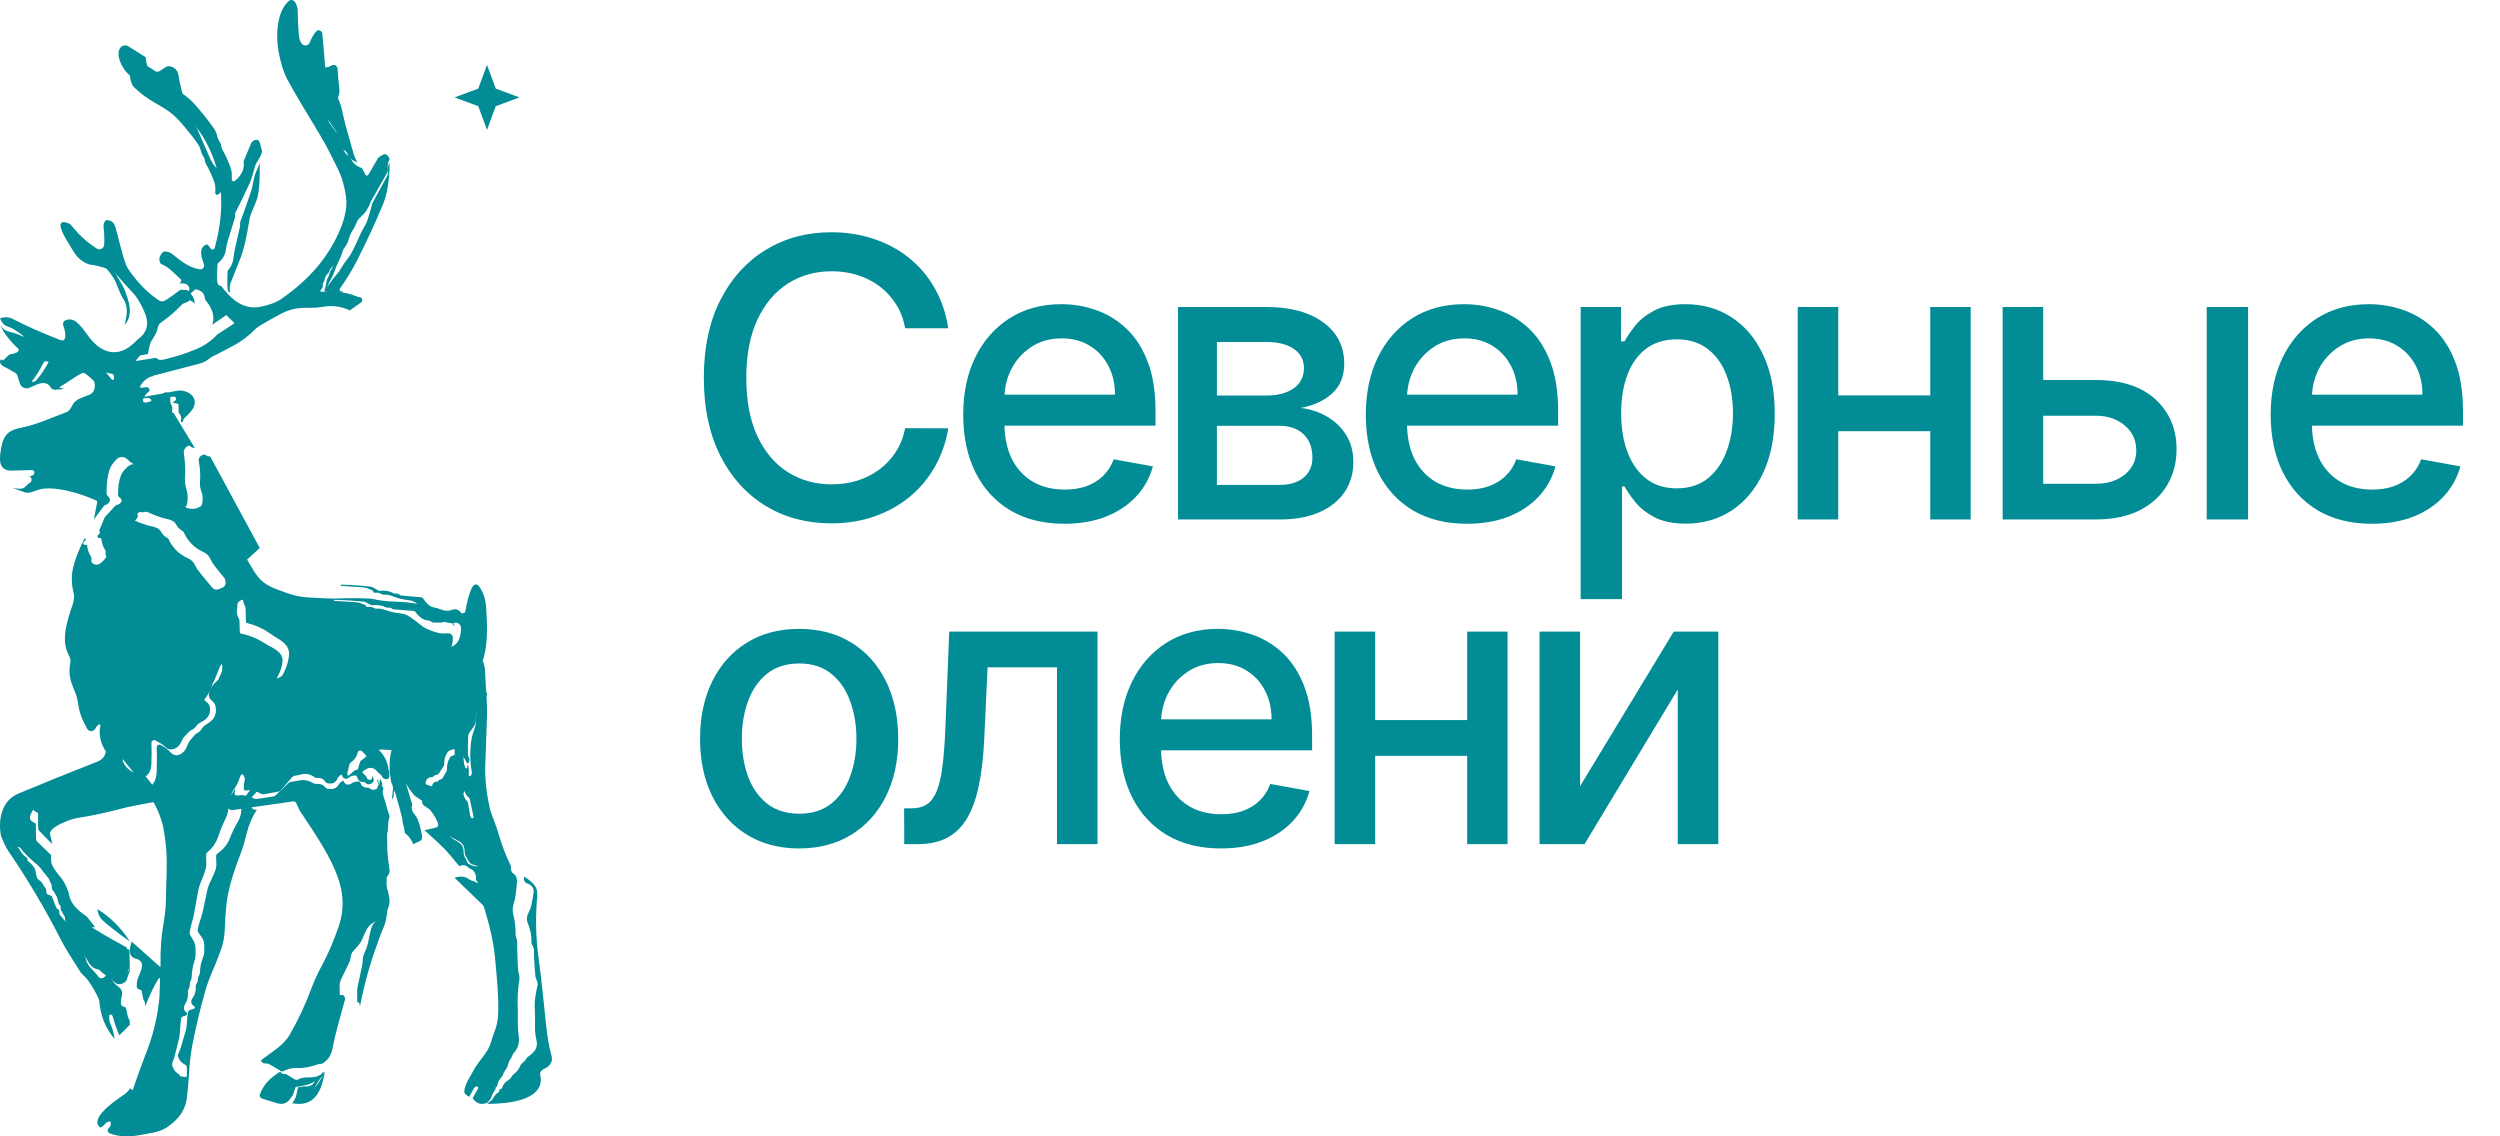 <?xml version="1.0" encoding="UTF-8"?> <svg xmlns="http://www.w3.org/2000/svg" width="77" height="35" viewBox="0 0 77 35" fill="none"><path d="M10.018 2.079C10.131 2.075 10.204 2.056 10.239 2.022C10.25 2.011 10.263 2.007 10.278 2.01C10.286 2.012 10.293 2.012 10.301 2.012C10.328 2.013 10.343 2.027 10.345 2.054C10.362 2.23 10.339 2.405 10.275 2.578C10.261 2.619 10.248 2.677 10.237 2.753C10.229 2.807 10.218 2.861 10.204 2.916C10.165 3.072 10.135 3.331 10.116 3.692C10.115 3.724 10.123 3.753 10.142 3.779L10.407 4.136C10.413 4.145 10.418 4.155 10.421 4.165C10.465 4.364 10.536 4.546 10.635 4.712C10.653 4.743 10.679 4.767 10.71 4.783C10.754 4.806 10.788 4.844 10.813 4.898C10.874 5.032 10.986 5.125 11.149 5.177L11.258 5.382C11.262 5.39 11.268 5.397 11.276 5.401C11.283 5.406 11.292 5.408 11.3 5.409C11.309 5.409 11.317 5.407 11.325 5.403C11.332 5.398 11.338 5.392 11.343 5.385L11.65 4.859C11.685 4.829 11.729 4.801 11.78 4.773C11.874 4.721 11.947 4.763 12 4.898C11.949 4.99 11.931 5.103 11.944 5.236C11.947 5.263 11.942 5.288 11.929 5.311L11.43 6.191C11.355 6.401 11.254 6.558 11.129 6.663C11.059 6.722 11.008 6.791 10.977 6.871C10.945 6.953 10.907 7.026 10.865 7.091C10.812 7.171 10.773 7.255 10.749 7.343C10.719 7.455 10.674 7.548 10.615 7.622C10.555 7.696 10.504 7.773 10.463 7.854C10.428 7.923 10.394 7.993 10.361 8.063C10.323 8.146 10.263 8.193 10.201 8.256C10.18 8.277 10.164 8.302 10.155 8.33C10.139 8.376 10.114 8.415 10.078 8.446C10.053 8.468 10.036 8.494 10.026 8.525L9.984 8.659C9.979 8.676 9.971 8.692 9.961 8.706C9.934 8.741 9.93 8.782 9.948 8.83L9.876 8.942C9.859 8.969 9.866 8.983 9.897 8.984L10.473 8.994L11.094 9.159C11.11 9.163 11.125 9.172 11.136 9.184C11.147 9.197 11.154 9.212 11.157 9.229C11.16 9.245 11.158 9.262 11.152 9.277C11.145 9.293 11.135 9.306 11.121 9.316L10.772 9.561C10.52 9.439 10.253 9.401 9.973 9.446C9.823 9.471 9.697 9.482 9.596 9.48C9.261 9.475 8.99 9.489 8.675 9.654C8.228 9.889 7.828 10.127 7.473 10.37C7.315 10.477 7.145 10.58 6.965 10.679C6.79 10.776 6.625 10.891 6.472 11.025C6.373 11.112 6.267 11.169 6.154 11.197C5.692 11.316 5.233 11.436 4.777 11.557C4.657 11.556 4.546 11.579 4.444 11.627C4.382 11.655 4.322 11.675 4.262 11.684C4.076 11.715 3.938 11.796 3.735 11.674C3.702 11.654 3.665 11.642 3.626 11.637C3.6 11.633 3.582 11.62 3.571 11.597C3.55 11.554 3.518 11.528 3.476 11.521C3.391 11.506 3.317 11.489 3.256 11.47C3.161 11.441 3.089 11.426 3.04 11.425C2.913 11.421 2.789 11.431 2.666 11.455C2.561 11.475 2.448 11.525 2.327 11.606C2.132 11.738 1.931 11.867 1.724 11.992C1.722 11.995 1.722 11.997 1.72 12C1.593 11.996 1.539 11.954 1.56 11.873C1.606 11.701 1.645 11.527 1.678 11.352C1.679 11.343 1.684 11.337 1.691 11.334L1.712 11.322C1.725 11.315 1.733 11.304 1.735 11.289C1.744 11.225 1.718 11.19 1.658 11.182C1.583 11.172 1.522 11.158 1.474 11.137C1.408 11.109 1.359 11.127 1.327 11.193C1.228 11.397 1.112 11.583 0.977 11.75C0.92 11.822 0.853 11.832 0.777 11.782L0.743 11.76C0.649 11.698 0.638 11.623 0.712 11.536C0.792 11.441 0.811 11.335 0.768 11.221C0.764 11.209 0.758 11.199 0.749 11.191C0.741 11.182 0.73 11.176 0.719 11.172C0.708 11.168 0.696 11.167 0.684 11.168C0.672 11.169 0.661 11.172 0.651 11.179C0.406 11.324 0.192 11.326 0.007 11.185L0.29 10.917C0.645 10.867 0.794 10.694 0.738 10.398C0.732 10.371 0.719 10.349 0.698 10.332C0.515 10.187 0.353 10.091 0.21 10.046C0.124 10.018 0.054 9.938 0 9.806C0.137 9.754 0.269 9.76 0.394 9.824C0.83 10.048 1.314 10.263 1.845 10.468C1.951 10.51 2.007 10.472 2.011 10.356C2.015 10.252 1.994 10.142 1.948 10.026C1.937 9.995 1.937 9.961 1.95 9.931C1.963 9.901 1.987 9.877 2.017 9.864C2.123 9.82 2.228 9.832 2.331 9.902C2.422 9.964 2.543 10.101 2.693 10.315C2.961 10.697 3.368 10.999 3.846 10.767C3.963 10.71 4.098 10.603 4.25 10.446C4.537 10.245 4.604 9.967 4.451 9.612C4.335 9.343 4.211 9.14 4.08 9.004C3.938 8.856 3.787 8.689 3.628 8.505C3.545 8.409 3.447 8.338 3.335 8.294C3.146 8.219 2.95 8.169 2.746 8.146C2.536 8.07 2.377 7.938 2.267 7.75C2.155 7.557 1.873 7.157 1.862 6.943C1.861 6.928 1.863 6.913 1.869 6.899C1.875 6.885 1.884 6.873 1.895 6.863C1.906 6.853 1.919 6.846 1.933 6.842C1.947 6.838 1.962 6.838 1.976 6.841C2.069 6.859 2.142 6.873 2.206 6.952C2.427 7.23 2.685 7.465 2.98 7.656C3.002 7.67 3.027 7.678 3.053 7.68C3.079 7.681 3.104 7.675 3.128 7.663C3.151 7.651 3.17 7.633 3.185 7.611C3.199 7.589 3.207 7.564 3.209 7.538C3.219 7.373 3.213 7.197 3.192 7.01C3.181 6.914 3.203 6.839 3.259 6.783C3.41 6.769 3.508 6.839 3.554 6.993C3.665 7.374 3.74 7.758 3.873 8.133C3.893 8.19 3.922 8.245 3.959 8.299C4.235 8.703 4.548 9.021 4.896 9.253C4.961 9.296 5.036 9.29 5.122 9.234C5.269 9.138 5.412 9.037 5.548 8.93C5.645 8.923 5.754 8.912 5.83 8.977C5.899 9.036 5.913 9.11 5.871 9.2C5.859 9.226 5.842 9.249 5.821 9.268C5.8 9.287 5.775 9.301 5.748 9.31C5.511 9.387 5.314 9.535 5.156 9.754C5.086 9.875 4.904 9.9 4.867 10.066C4.848 10.155 4.831 10.215 4.816 10.243C4.777 10.317 4.736 10.388 4.692 10.458C4.584 10.629 4.415 10.719 4.319 10.927C4.288 10.994 4.243 11.033 4.199 11.087C4.18 11.11 4.186 11.119 4.214 11.114L4.815 11.02C4.858 11.081 4.933 11.099 5.04 11.075C5.38 10.997 5.711 10.892 6.032 10.759C6.294 10.65 6.513 10.499 6.689 10.306L7.198 9.971C7.202 9.968 7.205 9.965 7.207 9.962C7.209 9.958 7.21 9.954 7.211 9.95C7.211 9.945 7.21 9.941 7.209 9.937C7.207 9.933 7.205 9.93 7.202 9.927C7.074 9.815 6.967 9.706 6.88 9.599C6.769 9.463 6.688 9.372 6.636 9.327C6.487 9.198 6.349 9.041 6.158 8.955C6.067 8.914 5.992 8.868 5.932 8.815C5.768 8.675 5.595 8.546 5.415 8.428C5.386 8.41 5.314 8.355 5.198 8.264C5.122 8.206 5.042 8.161 4.957 8.131C4.877 8.017 4.895 7.897 5.013 7.772C5.032 7.751 5.055 7.742 5.082 7.744C5.176 7.753 5.248 7.777 5.298 7.818C5.591 8.055 5.833 8.247 6.152 8.295C6.172 8.298 6.193 8.295 6.212 8.288C6.231 8.281 6.247 8.268 6.26 8.253C6.273 8.237 6.282 8.218 6.286 8.198C6.289 8.178 6.288 8.157 6.281 8.137C6.217 7.949 6.096 7.65 6.341 7.538C6.373 7.523 6.398 7.53 6.418 7.558L6.492 7.659C6.5 7.669 6.51 7.677 6.522 7.682C6.534 7.686 6.546 7.688 6.559 7.685C6.572 7.683 6.583 7.677 6.593 7.669C6.602 7.66 6.609 7.649 6.612 7.637C6.947 6.432 6.896 5.247 6.229 4.177C6.114 3.991 5.987 3.843 5.849 3.734C5.573 3.442 5.275 3.191 4.953 2.98C4.524 2.699 4.233 2.503 3.975 2.302C3.779 2.148 3.548 1.702 3.7 1.479C3.728 1.439 3.77 1.412 3.817 1.402C3.864 1.392 3.913 1.401 3.954 1.427L4.492 1.765C4.494 1.873 4.516 1.977 4.556 2.077C4.598 2.18 4.691 2.236 4.77 2.311C4.985 2.511 5.258 2.663 5.5 2.808C5.698 2.927 5.864 3.061 5.997 3.211C6.213 3.454 6.409 3.701 6.586 3.954C6.633 4.02 6.667 4.094 6.686 4.175C6.707 4.259 6.741 4.337 6.788 4.409C6.803 4.432 6.811 4.456 6.812 4.483C6.812 4.522 6.822 4.557 6.84 4.59C6.95 4.785 7.039 4.983 7.109 5.186C7.148 5.3 7.142 5.409 7.138 5.526C7.138 5.537 7.141 5.548 7.146 5.558C7.152 5.567 7.16 5.574 7.169 5.579C7.179 5.584 7.19 5.586 7.2 5.585C7.211 5.584 7.221 5.58 7.23 5.573C7.447 5.4 7.538 5.197 7.503 4.964L7.737 4.412C7.754 4.374 7.784 4.343 7.822 4.326C7.921 4.281 7.984 4.314 8.011 4.424C8.031 4.51 8.053 4.593 8.075 4.675C8.048 4.762 8.012 4.839 7.968 4.905C7.908 4.998 7.869 5.071 7.853 5.125C7.827 5.211 7.803 5.298 7.78 5.386C7.756 5.478 7.726 5.563 7.692 5.639C7.55 5.948 7.402 6.253 7.248 6.556C7.239 6.573 7.236 6.6 7.238 6.639C7.24 6.67 7.238 6.697 7.231 6.721C7.164 6.945 7.096 7.167 7.025 7.389C6.993 7.49 6.97 7.595 6.955 7.702C6.933 7.855 6.859 7.983 6.733 8.089C6.722 8.098 6.713 8.109 6.707 8.122C6.701 8.134 6.697 8.148 6.696 8.162C6.682 8.368 6.681 8.539 6.694 8.677C6.702 8.764 6.741 8.806 6.809 8.803C7.064 9.137 7.348 9.439 7.789 9.467C8.007 9.482 8.441 9.358 8.637 9.225C9.104 8.909 9.503 8.549 9.832 8.147C10.221 7.67 10.754 6.746 10.659 6.073C10.613 5.741 10.53 5.452 10.409 5.208C10.235 4.854 10.064 4.501 9.857 4.16C9.358 3.339 9.027 2.776 8.862 2.47C8.738 2.241 8.643 1.939 8.575 1.565C8.492 1.099 8.521 0.359 8.892 0.033C8.906 0.02 8.923 0.01 8.941 0.005C8.96 -0 8.979 -0.001 8.998 0.002C9.017 0.005 9.035 0.012 9.05 0.023C9.066 0.034 9.079 0.048 9.089 0.065C9.138 0.147 9.169 0.233 9.169 0.336C9.17 0.583 9.182 0.83 9.204 1.076C9.213 1.18 9.24 1.266 9.286 1.335C9.301 1.357 9.322 1.375 9.346 1.386C9.37 1.398 9.397 1.402 9.423 1.399C9.449 1.396 9.475 1.386 9.495 1.37C9.517 1.353 9.533 1.331 9.543 1.306C9.59 1.184 9.647 1.081 9.713 0.995C9.768 0.924 9.828 0.914 9.894 0.966C9.915 0.982 9.926 1.003 9.928 1.03L10.018 2.079Z" fill="#028D96"></path><path d="M6.08 3.983C6.213 4.283 6.344 4.583 6.473 4.884C6.573 5.114 6.746 5.285 6.993 5.396C7.028 5.622 6.937 5.82 6.722 5.988C6.713 5.995 6.703 5.999 6.692 6C6.682 6.001 6.671 5.999 6.662 5.994C6.652 5.989 6.644 5.982 6.638 5.973C6.633 5.964 6.63 5.953 6.63 5.943C6.635 5.829 6.64 5.723 6.601 5.612C6.532 5.415 6.443 5.222 6.335 5.032C6.316 5.001 6.307 4.967 6.306 4.929C6.306 4.903 6.298 4.879 6.283 4.857C6.236 4.787 6.202 4.712 6.181 4.63C6.162 4.551 6.129 4.479 6.082 4.415C5.906 4.17 5.71 3.929 5.496 3.693C5.364 3.548 5.199 3.417 5.002 3.302C4.761 3.161 4.49 3.013 4.277 2.818C4.198 2.746 4.106 2.692 4.064 2.591C4.024 2.495 4.003 2.394 4 2.289C4.054 2.315 4.108 2.323 4.163 2.314C4.19 2.309 4.209 2.295 4.221 2.27C4.246 2.218 4.261 2.17 4.265 2.125C4.268 2.104 4.275 2.083 4.286 2.065C4.298 2.047 4.314 2.032 4.332 2.021C4.35 2.01 4.371 2.003 4.393 2.001C4.414 1.999 4.436 2.002 4.456 2.009C4.57 2.052 4.669 2.108 4.754 2.177C4.778 2.196 4.807 2.207 4.837 2.209C4.867 2.21 4.897 2.202 4.923 2.186L5.124 2.055C5.146 2.04 5.17 2.034 5.197 2.037C5.37 2.058 5.471 2.153 5.498 2.321C5.596 2.925 5.79 3.479 6.08 3.983Z" fill="#028D96"></path><path d="M11 5C10.856 4.952 10.756 4.865 10.702 4.74C10.681 4.69 10.651 4.654 10.612 4.633C10.584 4.618 10.562 4.596 10.545 4.567C10.458 4.412 10.395 4.243 10.356 4.058C10.353 4.049 10.349 4.04 10.344 4.031L10.11 3.699C10.093 3.675 10.085 3.648 10.087 3.618C10.104 3.282 10.129 3.041 10.164 2.896C10.177 2.845 10.187 2.794 10.194 2.744C10.203 2.673 10.214 2.619 10.227 2.581C10.283 2.42 10.304 2.257 10.289 2.093C10.287 2.068 10.274 2.055 10.25 2.054C10.243 2.054 10.236 2.054 10.23 2.052C10.217 2.05 10.205 2.053 10.195 2.064C10.165 2.095 10.1 2.113 10 2.116L10.227 2.011C10.245 2.002 10.265 1.999 10.284 2C10.304 2.002 10.322 2.008 10.339 2.019C10.356 2.03 10.37 2.045 10.38 2.063C10.39 2.081 10.396 2.101 10.397 2.122C10.408 2.319 10.426 2.517 10.451 2.716C10.463 2.817 10.453 2.889 10.419 2.982C10.414 2.995 10.412 3.008 10.413 3.022C10.414 3.035 10.417 3.048 10.423 3.06C10.54 3.295 10.566 3.594 10.643 3.856C10.72 4.121 10.794 4.387 10.867 4.654C10.899 4.773 10.944 4.888 11 5Z" fill="#028D96"></path><path d="M7.995 5C8.009 5.401 7.994 5.728 7.952 5.981C7.904 6.274 7.726 6.493 7.678 6.791C7.597 7.305 7.51 7.681 7.417 7.921C7.319 8.176 7.214 8.44 7.104 8.712C7.065 8.809 7.068 8.902 7.089 9C7.04 9.003 7.013 8.962 7.007 8.878C6.997 8.744 6.998 8.578 7.008 8.379C7.009 8.365 7.011 8.352 7.016 8.34C7.021 8.327 7.027 8.317 7.035 8.308C7.125 8.206 7.178 8.081 7.193 7.933C7.204 7.829 7.221 7.728 7.244 7.63C7.294 7.415 7.343 7.199 7.391 6.983C7.396 6.96 7.397 6.933 7.396 6.903C7.394 6.866 7.396 6.839 7.403 6.822C7.513 6.53 7.619 6.234 7.72 5.935C7.745 5.861 7.766 5.779 7.784 5.689C7.8 5.604 7.817 5.52 7.836 5.437C7.848 5.384 7.875 5.313 7.918 5.223C7.95 5.16 7.975 5.085 7.995 5Z" fill="#028D96"></path><path d="M12 5C12.001 5.536 11.93 5.975 11.787 6.317C11.547 6.89 11.287 7.453 11.006 8.005C10.852 8.309 10.673 8.603 10.47 8.888C10.464 8.897 10.461 8.907 10.46 8.918C10.46 8.928 10.462 8.939 10.468 8.948C10.473 8.957 10.481 8.964 10.49 8.969C10.499 8.973 10.509 8.975 10.519 8.973C10.541 8.968 10.558 8.977 10.568 9L10.028 8.989C9.999 8.989 9.992 8.976 10.009 8.949L10.076 8.839C10.177 8.688 10.287 8.544 10.407 8.406C10.446 8.362 10.484 8.304 10.522 8.234C10.608 8.077 10.743 7.946 10.816 7.808C10.915 7.619 11.014 7.412 11.112 7.186C11.169 7.056 11.256 6.953 11.305 6.813C11.367 6.636 11.421 6.453 11.466 6.263L11.933 5.404C11.945 5.381 11.95 5.356 11.947 5.331C11.935 5.2 11.952 5.09 12 5Z" fill="#028D96"></path><path d="M11 6C10.968 6.221 10.929 6.435 10.885 6.641C10.85 6.804 10.788 6.924 10.747 7.075C10.677 7.338 10.607 7.579 10.536 7.799C10.484 7.96 10.388 8.113 10.326 8.296C10.299 8.377 10.271 8.444 10.244 8.496C10.158 8.656 10.079 8.824 10.008 9C9.995 8.946 9.998 8.899 10.016 8.859C10.023 8.843 10.028 8.825 10.032 8.806L10.06 8.654C10.066 8.619 10.078 8.588 10.095 8.563C10.118 8.528 10.135 8.485 10.146 8.432C10.152 8.4 10.163 8.371 10.177 8.348C10.219 8.277 10.259 8.223 10.284 8.129C10.306 8.049 10.329 7.969 10.352 7.891C10.38 7.799 10.414 7.711 10.454 7.627C10.494 7.543 10.524 7.437 10.544 7.31C10.56 7.21 10.586 7.114 10.621 7.023C10.65 6.949 10.675 6.866 10.696 6.773C10.717 6.682 10.751 6.603 10.798 6.536C10.882 6.417 10.949 6.238 11 6Z" fill="#028D96"></path><path d="M6.537 10C6.638 9.706 6.501 9.442 6.317 9.23C6.3 9.046 6.215 8.94 6.064 8.911C6.04 8.907 6.018 8.913 6 8.929C5.748 9.146 5.474 9.334 5.176 9.492C5.317 9.291 5.492 9.155 5.702 9.084C5.726 9.076 5.748 9.063 5.767 9.046C5.786 9.028 5.801 9.007 5.811 8.983C5.848 8.9 5.836 8.832 5.775 8.778C5.707 8.718 5.611 8.728 5.525 8.735C5.59 8.678 5.599 8.628 5.552 8.586C5.302 8.365 5.118 8.17 5 8C5.075 8.028 5.147 8.069 5.214 8.123C5.317 8.206 5.381 8.256 5.406 8.274C5.566 8.382 5.72 8.5 5.865 8.63C5.919 8.678 5.986 8.72 6.066 8.758C6.236 8.837 6.357 8.981 6.49 9.1C6.536 9.141 6.608 9.225 6.707 9.35C6.783 9.448 6.878 9.549 6.992 9.652C6.995 9.654 6.997 9.657 6.998 9.661C7 9.665 7 9.668 7 9.672C7 9.676 6.998 9.68 6.997 9.683C6.995 9.687 6.992 9.69 6.989 9.692L6.537 10Z" fill="#028D96"></path><path d="M3 8C3.114 8.021 3.224 8.063 3.33 8.129C3.393 8.168 3.448 8.229 3.494 8.312C3.583 8.473 3.668 8.617 3.748 8.746C3.821 8.864 3.89 9.041 3.955 9.275C4.041 9.583 4.003 9.825 3.843 10C3.863 9.903 3.881 9.81 3.896 9.72C3.925 9.546 3.892 9.355 3.812 9.231C3.749 9.131 3.695 9.021 3.649 8.901C3.589 8.739 3.539 8.628 3.5 8.567C3.353 8.337 3.186 8.148 3 8Z" fill="#028D96"></path><path d="M6 9.349C5.92 9.278 5.842 9.238 5.765 9.229C5.746 9.226 5.729 9.233 5.716 9.249C5.496 9.514 5.232 9.749 4.925 9.953C4.882 9.982 4.851 10.014 4.834 10.05C4.693 10.332 4.6 10.617 4.556 10.905L4.023 10.999C3.998 11.004 3.993 10.995 4.01 10.971C4.049 10.917 4.089 10.878 4.116 10.811C4.202 10.602 4.352 10.512 4.448 10.34C4.486 10.271 4.523 10.199 4.557 10.125C4.571 10.097 4.586 10.037 4.603 9.947C4.636 9.781 4.797 9.756 4.859 9.635C5.157 9.462 5.431 9.257 5.682 9.02C5.701 9.003 5.722 8.997 5.746 9.001C5.898 9.033 5.983 9.149 6 9.349Z" fill="#028D96"></path><path d="M11 9.142C9.947 9.29 9.143 9.444 8.589 9.601C8.498 9.628 8.382 9.694 8.242 9.799C8.136 9.879 8.037 9.966 7.945 10.06C7.685 10.325 7.429 10.523 7.177 10.652C6.863 10.814 6.555 11.002 6.213 11.111C6.108 11.145 6.004 11.178 5.899 11.211C5.83 11.233 5.724 11.26 5.581 11.293C5.398 11.336 5.221 11.393 5.048 11.466C5.001 11.485 4.955 11.498 4.909 11.504C4.856 11.511 4.803 11.517 4.749 11.522C4.731 11.524 4.723 11.534 4.725 11.551C4.726 11.558 4.729 11.565 4.735 11.571C4.741 11.577 4.74 11.58 4.731 11.581C4.573 11.607 4.44 11.702 4.333 11.867C4.292 11.93 4.31 11.962 4.386 11.964L4.576 11.969C4.452 12.015 4.345 12.01 4.255 11.953C4.23 11.938 4.202 11.93 4.173 11.93H4.108C4.073 11.93 4.052 11.913 4.045 11.88L4.021 11.771C3.927 11.442 4.173 11.388 4.379 11.259C4.882 11.131 5.389 11.003 5.899 10.877C6.025 10.847 6.142 10.786 6.251 10.695C6.42 10.553 6.602 10.43 6.796 10.328C6.995 10.223 7.182 10.113 7.357 9.999C7.748 9.742 8.19 9.489 8.684 9.241C9.032 9.065 9.331 9.051 9.701 9.056C9.813 9.058 9.952 9.046 10.117 9.019C10.427 8.972 10.721 9.012 11 9.142Z" fill="#028D96"></path><path d="M0 10C0.072 10.119 0.166 10.191 0.281 10.216C0.471 10.257 0.688 10.343 0.931 10.473C0.96 10.489 0.977 10.509 0.985 10.533C1.06 10.8 0.86 10.956 0.387 11C0.468 10.945 0.529 10.878 0.57 10.8C0.583 10.777 0.578 10.755 0.556 10.734C0.301 10.5 0.116 10.255 0 10Z" fill="#028D96"></path><path d="M1.981 11.967C1.876 12.001 1.768 12.009 1.655 11.99C1.638 11.987 1.621 11.981 1.607 11.971C1.592 11.962 1.579 11.949 1.57 11.934C1.401 11.674 1.117 11.849 0.915 11.942C0.887 11.955 0.855 11.962 0.824 11.962C0.793 11.962 0.761 11.956 0.733 11.943C0.704 11.931 0.678 11.912 0.657 11.889C0.636 11.866 0.621 11.838 0.611 11.809L0.534 11.564C0.523 11.531 0.503 11.506 0.474 11.488C0.362 11.42 0.249 11.357 0.135 11.298C0.085 11.273 0.049 11.245 0.029 11.216C-0.012 11.158 -0.01 11.108 0.037 11.067C0.246 11.223 0.49 11.221 0.768 11.06C0.779 11.053 0.792 11.049 0.806 11.048C0.819 11.047 0.833 11.048 0.845 11.053C0.858 11.057 0.87 11.064 0.879 11.073C0.889 11.083 0.896 11.094 0.901 11.106C0.95 11.233 0.928 11.349 0.837 11.455C0.753 11.551 0.765 11.633 0.873 11.702L0.91 11.726C0.997 11.782 1.073 11.77 1.138 11.691C1.291 11.506 1.423 11.301 1.535 11.076C1.571 11.003 1.627 10.983 1.702 11.014C1.756 11.037 1.826 11.053 1.911 11.063C1.979 11.072 2.008 11.111 1.998 11.182C1.996 11.198 1.987 11.21 1.972 11.218L1.948 11.231C1.94 11.235 1.935 11.242 1.933 11.251C1.896 11.445 1.851 11.637 1.8 11.827C1.776 11.916 1.837 11.963 1.981 11.967Z" fill="#028D96"></path><path d="M4.416 11.141C4.241 11.269 4.031 11.323 4.111 11.651C4.035 11.974 4.322 11.956 4.493 11.927C4.521 11.922 4.543 11.925 4.558 11.936C4.579 11.95 4.593 11.969 4.603 11.994C4.613 12.022 4.607 12.044 4.585 12.061C4.503 12.122 4.444 12.201 4.406 12.301C4.402 12.311 4.401 12.323 4.402 12.335C4.403 12.346 4.406 12.357 4.412 12.367C4.418 12.376 4.425 12.384 4.434 12.39C4.443 12.395 4.454 12.398 4.464 12.398C4.559 12.396 4.646 12.367 4.725 12.309L5.094 12.08L5.2 12.106C5.23 12.113 5.245 12.133 5.245 12.167V12.367C5.245 12.396 5.252 12.422 5.268 12.446C5.306 12.505 5.316 12.577 5.298 12.662C5.293 12.684 5.3 12.701 5.317 12.711C5.326 12.716 5.335 12.718 5.345 12.716L6 13.797C5.955 13.803 5.909 13.786 5.862 13.744C5.841 13.727 5.819 13.723 5.795 13.732C5.703 13.768 5.646 13.87 5.663 13.982C5.703 14.226 5.715 14.46 5.699 14.686C5.689 14.825 5.703 14.95 5.74 15.062C5.785 15.2 5.792 15.356 5.76 15.527C5.754 15.558 5.74 15.582 5.718 15.601C5.6 15.704 5.462 15.723 5.306 15.659C5.283 15.649 5.268 15.63 5.262 15.604C5.258 15.59 5.249 15.578 5.235 15.57C5.065 15.47 4.914 15.336 4.78 15.167C4.586 14.921 4.482 14.791 4.468 14.776C4.348 14.643 4.233 14.489 4.122 14.312C4.111 14.294 4.096 14.28 4.078 14.271C4.033 14.249 3.994 14.219 3.959 14.18C3.898 14.112 3.829 14.078 3.75 14.076C3.685 14.076 3.623 14.107 3.566 14.169C3.466 14.278 3.399 14.383 3.368 14.481C3.31 14.664 3.281 14.9 3.282 15.19C3.283 15.22 3.293 15.246 3.311 15.267L3.366 15.33C3.376 15.341 3.383 15.355 3.386 15.371C3.389 15.386 3.389 15.402 3.385 15.417C3.364 15.487 3.322 15.531 3.256 15.549C3.232 15.556 3.211 15.57 3.194 15.592L2.89 16L2.992 15.478C2.998 15.448 2.988 15.427 2.963 15.415C2.513 15.207 1.58 14.908 1.107 15.11C0.952 15.175 0.839 15.194 0.768 15.166C0.642 15.117 0.516 15.071 0.39 15.028C0.465 15.042 0.54 15.051 0.615 15.054C0.668 15.056 0.715 15.041 0.756 15.009C0.8 14.976 0.839 14.939 0.875 14.899C0.953 14.864 0.984 14.811 0.968 14.739C0.956 14.686 0.915 14.669 0.845 14.69C0.911 14.68 0.97 14.659 1.021 14.628C1.044 14.614 1.056 14.592 1.057 14.562C1.057 14.505 1.031 14.477 0.978 14.478C0.777 14.483 0.576 14.489 0.374 14.495C-0.064 14.51 -0.027 14.138 0.041 13.773C0.121 13.344 0.316 13.239 0.673 13.168C1.156 13.073 1.595 12.858 2.062 12.688C2.115 12.669 2.176 12.591 2.245 12.455C2.328 12.29 2.594 12.223 2.746 12.162C2.96 12.077 2.967 11.797 2.83 11.62C2.793 11.435 2.879 11.358 3.09 11.389C3.175 11.401 3.24 11.437 3.286 11.496C3.34 11.565 3.394 11.632 3.45 11.694C3.453 11.698 3.457 11.701 3.461 11.703C3.465 11.704 3.47 11.705 3.475 11.704C3.479 11.704 3.483 11.702 3.487 11.699C3.491 11.696 3.495 11.692 3.497 11.687C3.506 11.671 3.511 11.652 3.511 11.633C3.51 11.579 3.495 11.532 3.468 11.5C3.297 11.298 2.798 10.967 2.577 11.274C2.559 11.298 2.536 11.31 2.508 11.31L2.155 11.308C2.128 11.308 2.105 11.318 2.084 11.338L1.855 11.555L1.543 11.6C1.738 11.468 1.927 11.332 2.111 11.193C2.225 11.107 2.331 11.054 2.43 11.032C2.545 11.007 2.662 10.997 2.782 11.001C2.827 11.002 2.895 11.018 2.985 11.049C3.043 11.069 3.112 11.087 3.192 11.102C3.232 11.11 3.262 11.137 3.281 11.183C3.292 11.207 3.309 11.221 3.333 11.225C3.37 11.23 3.404 11.243 3.435 11.264C3.626 11.393 3.757 11.307 3.931 11.275C3.987 11.265 4.044 11.245 4.102 11.214C4.199 11.164 4.303 11.14 4.416 11.141Z" fill="#028D96"></path><path d="M3.178 11.848C3.057 11.837 2.948 11.786 2.85 11.695C2.699 11.554 2.6 11.479 2.553 11.47C2.374 11.438 2.189 11.525 2 11.731L2.278 11.34C2.302 11.305 2.33 11.287 2.362 11.287L2.789 11.29C2.823 11.29 2.851 11.268 2.872 11.224C3.139 10.672 3.742 11.268 3.948 11.632C3.981 11.689 3.999 11.775 4 11.87C4 11.906 3.994 11.939 3.983 11.969C3.981 11.977 3.977 11.984 3.972 11.99C3.967 11.995 3.962 11.998 3.956 11.999C3.951 12.001 3.945 12 3.94 11.997C3.935 11.994 3.93 11.988 3.926 11.982C3.859 11.869 3.793 11.75 3.729 11.624C3.674 11.518 3.595 11.453 3.492 11.431C3.237 11.376 3.133 11.515 3.178 11.848Z" fill="#028D96"></path><path d="M4.017 12L4.044 12.102C4.052 12.133 4.075 12.149 4.113 12.149H4.186C4.219 12.149 4.249 12.156 4.277 12.171C4.378 12.224 4.497 12.229 4.636 12.185C4.902 12.142 5.169 12.093 5.436 12.038C5.628 11.998 5.864 12.081 5.953 12.232C6.1 12.483 5.875 12.694 5.666 12.893C5.652 12.906 5.64 12.942 5.63 12.999C5.618 13.001 5.606 12.999 5.594 12.995C5.571 12.985 5.563 12.969 5.57 12.949C5.593 12.869 5.579 12.801 5.53 12.746C5.51 12.724 5.5 12.699 5.5 12.672V12.485C5.5 12.452 5.48 12.433 5.442 12.427L5.303 12.403C5.401 12.356 5.439 12.307 5.419 12.255C5.408 12.228 5.385 12.215 5.35 12.217C5.065 12.237 4.839 12.332 4.673 12.503C4.589 12.589 4.613 12.622 4.746 12.603C4.755 12.602 4.78 12.607 4.82 12.617C4.717 12.671 4.603 12.699 4.478 12.7C4.465 12.7 4.452 12.698 4.44 12.693C4.428 12.688 4.418 12.681 4.411 12.671C4.403 12.663 4.399 12.652 4.397 12.641C4.396 12.63 4.398 12.62 4.403 12.61C4.452 12.516 4.53 12.441 4.637 12.385C4.665 12.369 4.673 12.348 4.66 12.322C4.648 12.299 4.628 12.28 4.602 12.267C4.582 12.257 4.553 12.255 4.517 12.259C4.292 12.286 3.917 12.303 4.017 12Z" fill="#028D96"></path><path d="M6.474 14.059L8 16.877L7.534 17.308C7.514 17.325 7.505 17.347 7.505 17.372C7.505 17.461 7.48 17.545 7.431 17.625C7.416 17.651 7.413 17.677 7.423 17.704C7.444 17.764 7.44 17.819 7.412 17.87C7.395 17.9 7.37 17.923 7.337 17.937C7.31 17.949 7.284 17.961 7.258 17.973C7.154 18.023 7.068 18.004 6.999 17.916C6.872 17.755 6.747 17.598 6.622 17.445C6.564 17.373 6.518 17.299 6.483 17.222C6.436 17.12 6.364 17.047 6.266 17.003C5.994 16.882 5.793 16.681 5.661 16.4C5.651 16.378 5.634 16.36 5.612 16.348C5.531 16.302 5.471 16.243 5.433 16.169C5.401 16.105 5.354 16.059 5.292 16.032C5.2 15.989 5.092 15.978 4.996 15.949C4.85 15.903 4.704 15.846 4.559 15.778C4.527 15.762 4.489 15.76 4.455 15.77C4.417 15.78 4.378 15.782 4.338 15.775C4.324 15.772 4.31 15.773 4.296 15.776C4.283 15.779 4.271 15.784 4.261 15.792C4.25 15.8 4.242 15.81 4.238 15.821C4.233 15.832 4.232 15.844 4.233 15.855C4.233 15.858 4.237 15.865 4.243 15.877C4.249 15.891 4.249 15.905 4.243 15.918C4.203 16.006 4.137 16.071 4.045 16.113C4.019 16.125 4.001 16.144 3.992 16.17C3.922 16.374 3.853 16.586 3.784 16.805C3.737 16.958 3.649 17.08 3.519 17.172C3.49 17.193 3.454 17.205 3.417 17.206C3.38 17.207 3.344 17.197 3.313 17.178C3.263 17.146 3.244 17.1 3.255 17.04C3.262 17.004 3.255 16.966 3.235 16.934C3.17 16.829 3.133 16.72 3.124 16.609C3.122 16.584 3.108 16.572 3.081 16.572H3.057C3.046 16.572 3.034 16.569 3.025 16.563C3.015 16.557 3.008 16.548 3.004 16.538C2.999 16.528 2.999 16.517 3.002 16.506C3.005 16.496 3.011 16.487 3.02 16.48C3.088 16.425 3.098 16.384 3.049 16.356L3.226 15.932L3.544 15.585C3.561 15.566 3.583 15.554 3.609 15.548C3.677 15.533 3.722 15.495 3.743 15.436C3.747 15.424 3.748 15.41 3.744 15.397C3.741 15.384 3.734 15.372 3.724 15.362L3.667 15.309C3.647 15.291 3.637 15.269 3.636 15.243C3.635 14.997 3.665 14.796 3.725 14.641C3.758 14.557 3.828 14.469 3.933 14.375C3.992 14.322 4.056 14.296 4.124 14.297C4.207 14.298 4.279 14.327 4.343 14.385C4.379 14.418 4.42 14.444 4.467 14.463C4.485 14.47 4.501 14.482 4.513 14.497C4.629 14.647 4.749 14.779 4.874 14.891C4.889 14.904 4.997 15.015 5.2 15.224C5.34 15.367 5.498 15.482 5.675 15.566C5.69 15.573 5.699 15.583 5.703 15.595C5.71 15.617 5.725 15.633 5.749 15.641C5.912 15.696 6.056 15.68 6.18 15.593C6.202 15.577 6.217 15.556 6.223 15.53C6.256 15.384 6.249 15.252 6.202 15.134C6.164 15.039 6.15 14.932 6.16 14.815C6.176 14.623 6.164 14.424 6.122 14.217C6.104 14.121 6.164 14.034 6.259 14.004C6.285 13.996 6.308 14 6.33 14.014C6.379 14.05 6.427 14.064 6.474 14.059Z" fill="#028D96"></path><path d="M7.508 17.076C7.593 17.205 7.671 17.331 7.742 17.455C7.958 17.833 8.102 17.987 8.521 18.15C8.714 18.225 8.884 18.284 9.033 18.327C9.174 18.368 9.354 18.394 9.572 18.406C9.88 18.422 10.162 18.444 10.483 18.431C10.807 18.418 11.134 18.421 11.464 18.442C11.657 18.494 11.904 18.524 12.207 18.532C12.678 18.545 13.169 18.635 13.679 18.803C13.704 18.884 13.739 18.95 13.783 19.001L13.88 19.14C13.894 19.16 13.913 19.174 13.937 19.184C13.979 19.201 14 19.238 14 19.295C13.908 19.151 13.791 19.107 13.648 19.163C13.623 19.173 13.597 19.177 13.571 19.177H13.359C13.333 19.177 13.308 19.169 13.29 19.152C13.257 19.125 13.218 19.11 13.172 19.108C13.121 19.105 13.072 19.091 13.028 19.065C12.935 19.012 12.861 18.945 12.808 18.863C12.799 18.85 12.787 18.839 12.772 18.83C12.758 18.822 12.741 18.817 12.724 18.816L12.119 18.767C12.104 18.766 12.09 18.76 12.079 18.75C12.049 18.722 12.01 18.711 11.964 18.717C11.939 18.72 11.915 18.717 11.892 18.706C11.764 18.646 11.628 18.624 11.483 18.641C11.46 18.643 11.439 18.64 11.419 18.63L11.262 18.549C11.24 18.538 11.216 18.531 11.191 18.529C10.893 18.499 10.596 18.481 10.299 18.474C10.287 18.474 10.281 18.48 10.281 18.49C10.28 18.501 10.285 18.507 10.297 18.507C10.517 18.52 10.743 18.534 10.974 18.549C11.082 18.557 11.142 18.6 11.239 18.625C11.247 18.627 11.254 18.631 11.259 18.637C11.264 18.643 11.267 18.65 11.268 18.657C11.269 18.667 11.272 18.674 11.277 18.68C11.287 18.692 11.299 18.696 11.314 18.694C11.392 18.682 11.463 18.694 11.526 18.73C11.546 18.742 11.568 18.747 11.592 18.746C11.685 18.741 11.773 18.754 11.854 18.784C12.01 18.841 12.179 18.878 12.36 18.896C12.449 18.904 12.541 18.941 12.634 19.006C12.749 19.085 12.861 19.168 12.968 19.256C13.04 19.315 13.113 19.358 13.185 19.387C13.378 19.464 13.562 19.537 13.774 19.504C13.795 19.501 13.816 19.502 13.835 19.507C13.855 19.511 13.874 19.52 13.89 19.531C13.906 19.543 13.92 19.557 13.93 19.574C13.939 19.59 13.945 19.609 13.946 19.627C13.957 19.765 13.928 19.89 13.861 20.001C13.822 20.067 13.751 20.118 13.647 20.156C13.495 20.211 13.385 20.273 13.204 20.211C13.132 20.186 13.062 20.184 12.995 20.206C12.981 20.21 12.967 20.212 12.954 20.211C12.94 20.21 12.926 20.206 12.914 20.2C12.88 20.183 12.851 20.163 12.824 20.139C12.811 20.127 12.795 20.119 12.775 20.118L11.838 20.049C11.816 20.048 11.794 20.041 11.776 20.029C11.674 19.959 11.562 19.913 11.44 19.889C11.242 19.851 11.037 19.753 10.825 19.594C10.801 19.576 10.769 19.566 10.736 19.568C10.684 19.57 10.64 19.555 10.604 19.523C10.585 19.507 10.564 19.495 10.54 19.486C10.442 19.456 10.344 19.422 10.246 19.385C9.898 19.255 9.51 19.24 9.081 19.34C9.027 19.353 8.977 19.358 8.933 19.354C8.88 19.35 8.829 19.337 8.779 19.316C8.709 19.287 8.642 19.255 8.576 19.22C8.528 19.195 8.489 19.164 8.457 19.128C8.421 19.086 8.369 19.056 8.302 19.038C8.261 19.027 8.224 19.006 8.195 18.976C8.167 18.947 8.148 18.911 8.141 18.872C8.111 18.694 7.997 18.599 7.8 18.587C7.774 18.586 7.752 18.576 7.733 18.56C7.616 18.457 7.435 18.422 7.334 18.558C7.319 18.578 7.312 18.6 7.311 18.624C7.306 18.786 7.261 18.891 7.357 19.052C7.369 19.073 7.376 19.095 7.376 19.118L7.386 19.467C7.387 19.493 7.401 19.509 7.429 19.514C7.682 19.57 7.909 19.66 8.108 19.785C8.206 19.847 8.298 19.9 8.383 19.943C8.51 20.009 8.652 20.114 8.689 20.247C8.701 20.291 8.706 20.333 8.702 20.374C8.688 20.535 8.63 20.703 8.528 20.88C8.498 20.934 8.451 20.97 8.387 20.991C8.318 21.012 8.25 21.02 8.184 21.016C8.049 21.008 7.978 21.004 7.97 21.004C7.783 21.014 7.598 21.018 7.414 21.015C7.272 21.014 7.167 21.045 7.039 21.088C6.926 21.127 6.835 21.102 6.765 21.014C6.748 20.992 6.737 20.965 6.735 20.938C6.733 20.91 6.74 20.883 6.754 20.859C6.812 20.762 6.843 20.683 6.846 20.622C6.857 20.409 6.824 20.403 6.745 20.604C6.69 20.744 6.638 20.872 6.591 20.986C6.582 21.008 6.568 21.025 6.549 21.039C6.406 21.142 6.219 21.327 6.26 21.498C6.287 21.611 6.423 21.616 6.456 21.754C6.495 21.913 6.455 22.044 6.338 22.148C6.247 22.229 6.115 22.256 6.041 22.366C6.003 22.422 5.952 22.464 5.889 22.491C5.865 22.501 5.844 22.515 5.827 22.533C5.78 22.582 5.732 22.632 5.683 22.683C5.646 22.722 5.611 22.78 5.579 22.858C5.507 23.032 5.271 23.17 5.102 23.018C5.033 22.956 4.985 22.917 4.958 22.902C4.901 22.869 4.846 22.838 4.792 22.808C4.78 22.801 4.765 22.797 4.75 22.797C4.734 22.797 4.719 22.8 4.706 22.807C4.693 22.814 4.682 22.824 4.675 22.836C4.667 22.848 4.664 22.862 4.664 22.876C4.672 23.089 4.672 23.301 4.663 23.513C4.658 23.644 4.632 23.744 4.583 23.814C4.509 23.919 4.408 23.981 4.279 24L3.797 23.399C3.79 23.39 3.781 23.383 3.771 23.377C3.76 23.372 3.748 23.369 3.736 23.368C3.321 23.338 3.163 23.073 3.083 22.718C3.062 22.578 3.066 22.454 3.095 22.347C3.096 22.341 3.096 22.335 3.093 22.329C3.09 22.323 3.086 22.319 3.08 22.315C3.075 22.312 3.068 22.31 3.061 22.31C3.054 22.31 3.048 22.312 3.042 22.316C2.996 22.347 2.962 22.387 2.941 22.434C2.931 22.458 2.915 22.477 2.892 22.491C2.788 22.555 2.704 22.512 2.639 22.36C2.518 22.146 2.439 21.917 2.404 21.673C2.385 21.537 2.356 21.423 2.318 21.332C2.181 21.003 2.091 20.789 2.17 20.384C2.18 20.333 2.158 20.255 2.105 20.151C1.872 19.692 2.077 19.086 2.235 18.631C2.265 18.546 2.297 18.384 2.275 18.298C2.199 18.005 2.192 17.729 2.255 17.47C2.32 17.202 2.439 16.902 2.612 16.572C2.66 16.599 2.65 16.639 2.583 16.692C2.574 16.698 2.568 16.707 2.565 16.717C2.562 16.727 2.563 16.738 2.567 16.748C2.571 16.758 2.578 16.766 2.588 16.772C2.597 16.778 2.609 16.781 2.62 16.781H2.644C2.67 16.78 2.684 16.792 2.686 16.817C2.695 16.924 2.732 17.029 2.796 17.131C2.815 17.162 2.822 17.198 2.816 17.233C2.805 17.291 2.824 17.335 2.873 17.366C2.904 17.384 2.939 17.394 2.976 17.393C3.013 17.392 3.048 17.38 3.077 17.36C3.205 17.271 3.293 17.153 3.339 17.006C3.407 16.794 3.475 16.589 3.544 16.392C3.553 16.367 3.571 16.349 3.597 16.337C3.688 16.297 3.753 16.234 3.793 16.149C3.799 16.136 3.799 16.123 3.793 16.109C3.786 16.098 3.783 16.091 3.783 16.089C3.781 16.077 3.783 16.066 3.788 16.055C3.792 16.045 3.8 16.035 3.81 16.028C3.82 16.02 3.832 16.015 3.846 16.012C3.859 16.009 3.873 16.008 3.886 16.011C3.926 16.018 3.965 16.016 4.002 16.006C4.036 15.996 4.073 15.999 4.105 16.014C4.249 16.08 4.393 16.135 4.538 16.179C4.632 16.207 4.739 16.218 4.83 16.259C4.891 16.285 4.938 16.33 4.97 16.392C5.007 16.463 5.066 16.52 5.147 16.564C5.169 16.576 5.185 16.593 5.195 16.614C5.325 16.886 5.524 17.08 5.793 17.197C5.89 17.239 5.961 17.31 6.008 17.409C6.042 17.483 6.088 17.555 6.146 17.623C6.269 17.772 6.393 17.923 6.518 18.078C6.586 18.164 6.672 18.182 6.775 18.133C6.8 18.122 6.826 18.11 6.853 18.099C6.885 18.085 6.91 18.063 6.927 18.034C6.954 17.985 6.958 17.932 6.937 17.874C6.928 17.847 6.931 17.822 6.946 17.798C6.994 17.721 7.018 17.639 7.018 17.553C7.018 17.529 7.028 17.508 7.047 17.491L7.508 17.076Z" fill="#028D96"></path><path d="M14.829 21L14.794 20.813C14.788 20.785 14.778 20.762 14.765 20.744C14.739 20.71 14.724 20.665 14.718 20.609C14.715 20.579 14.706 20.556 14.692 20.539C14.607 20.439 14.601 20.239 14.554 20.085C14.527 19.997 14.507 19.904 14.496 19.806C14.471 19.58 14.407 19.427 14.303 19.349C14.191 19.264 14.114 19.196 14.073 19.145C14.042 19.08 14.017 18.996 14 18.892C14.104 18.916 14.204 18.91 14.299 18.875C14.317 18.867 14.328 18.849 14.334 18.821C14.379 18.573 14.451 18.227 14.561 18.061C14.585 18.024 14.617 18.003 14.649 18C14.682 17.997 14.714 18.013 14.741 18.045C14.878 18.212 14.956 18.437 14.974 18.719C15.014 19.349 15.037 19.926 14.823 20.486C14.812 20.513 14.808 20.541 14.809 20.573L14.829 21Z" fill="#028D96"></path><path d="M14.25 18.942C14.272 19.025 14.294 19.11 14.315 19.199C14.335 19.279 14.342 19.366 14.338 19.459C14.321 19.817 14.342 20.113 14.401 20.346C14.505 20.752 14.556 21.069 14.556 21.299C14.511 21.587 14.477 21.874 14.453 22.162C14.421 22.548 14.407 22.913 14.413 23.259C14.45 23.343 14.466 23.392 14.463 23.406C14.431 23.543 14.389 23.547 14.337 23.417C14.33 23.401 14.316 23.374 14.294 23.337C14.282 23.314 14.264 23.298 14.241 23.286L14.095 23.215C14.073 23.204 14.063 23.186 14.067 23.161C14.08 23.067 14.009 23.05 13.853 23.112C13.825 23.123 13.802 23.142 13.785 23.167C13.712 23.276 13.677 23.397 13.681 23.532C13.682 23.556 13.676 23.578 13.663 23.599L13.522 23.817C13.502 23.849 13.473 23.865 13.437 23.865C13.407 23.865 13.384 23.877 13.367 23.901C13.358 23.912 13.348 23.921 13.336 23.927C13.324 23.933 13.311 23.937 13.297 23.937C13.191 23.937 13.128 23.994 13.11 24.108C13.105 24.138 13.117 24.158 13.146 24.168L13.403 24.252C13.432 24.262 13.459 24.258 13.483 24.238C13.559 24.179 13.65 24.168 13.727 24.234C13.817 24.313 13.91 24.39 14.005 24.467C14.231 24.651 14.395 24.884 14.495 25.166C14.499 25.177 14.506 25.185 14.514 25.191C14.523 25.197 14.534 25.199 14.544 25.198L14.568 25.196C14.583 25.195 14.59 25.186 14.587 25.171L14.472 24.622C14.467 24.597 14.453 24.575 14.433 24.559C14.366 24.507 14.323 24.435 14.305 24.343C14.302 24.329 14.303 24.315 14.308 24.301C14.312 24.288 14.32 24.276 14.331 24.267C14.353 24.247 14.368 24.224 14.376 24.195C14.405 24.074 14.456 24.064 14.528 24.166C14.592 24.256 14.667 24.338 14.753 24.412C14.863 24.505 14.917 24.611 14.917 24.729C14.916 24.837 14.916 24.945 14.917 25.055C14.917 25.082 14.91 25.107 14.897 25.131C14.847 25.216 14.837 25.304 14.867 25.392C14.909 25.514 14.932 25.622 14.937 25.718C14.94 25.792 14.947 25.866 14.959 25.94C14.98 26.075 14.994 26.223 15 26.385C15.005 26.54 14.95 26.689 14.774 26.676C14.673 26.668 14.581 26.642 14.499 26.599C14.479 26.588 14.462 26.571 14.45 26.551L14.335 26.347C14.322 26.324 14.315 26.3 14.314 26.274C14.308 26.098 14.294 25.999 14.125 25.903C14.066 25.869 14.003 25.836 13.937 25.805C13.871 25.773 13.818 25.73 13.775 25.676C13.546 25.377 13.341 25.081 13.162 24.791C13.148 24.768 13.13 24.749 13.108 24.734L12.77 24.509C12.694 24.425 12.619 24.324 12.547 24.206C12.503 24.135 12.453 24.07 12.396 24.01C12.319 23.931 12.27 23.826 12.248 23.695C12.22 23.538 12.249 23.411 12.334 23.314C12.346 23.299 12.355 23.281 12.359 23.262C12.363 23.242 12.361 23.222 12.354 23.203C12.348 23.185 12.336 23.168 12.321 23.155C12.306 23.143 12.288 23.134 12.269 23.131C12.103 23.105 11.933 23.089 11.758 23.085C11.462 23.078 11.413 23.467 11.44 23.687C11.403 23.463 11.306 23.28 11.148 23.136C11.137 23.126 11.124 23.12 11.11 23.117C11.095 23.114 11.081 23.115 11.067 23.12C11.054 23.125 11.042 23.133 11.032 23.144C11.023 23.155 11.017 23.169 11.014 23.183C10.993 23.297 10.925 23.397 10.808 23.483C10.784 23.5 10.769 23.522 10.762 23.55L10.715 23.735C10.669 23.912 10.709 23.935 10.833 23.805C10.966 23.667 11.081 23.667 11.177 23.805C11.196 23.832 11.22 23.856 11.248 23.878C11.268 23.894 11.282 23.916 11.29 23.94C11.306 23.989 11.338 24.015 11.387 24.019C11.402 24.021 11.418 24.017 11.431 24.008C11.444 24 11.454 23.988 11.46 23.973C11.468 23.952 11.471 23.927 11.47 23.897C11.543 24.019 11.522 24.102 11.406 24.147C11.351 24.169 11.302 24.159 11.261 24.116C11.243 24.097 11.222 24.088 11.196 24.088C11.087 24.089 11.021 24.035 10.997 23.926C10.991 23.9 10.975 23.886 10.949 23.885C10.87 23.88 10.798 23.905 10.733 23.96C10.712 23.978 10.689 23.986 10.662 23.986C10.593 23.985 10.55 23.948 10.533 23.876C10.528 23.855 10.517 23.851 10.5 23.865L10.445 23.911C10.426 23.927 10.411 23.947 10.401 23.97C10.342 24.108 10.236 24.159 10.083 24.124C10.057 24.117 10.036 24.103 10.021 24.08C9.962 23.99 9.879 23.951 9.772 23.962C9.745 23.965 9.72 23.959 9.697 23.943C9.559 23.846 9.424 23.815 9.291 23.85C9.217 23.869 9.141 23.885 9.065 23.896C9.04 23.9 9.02 23.911 9.004 23.93L8.646 24.341C8.627 24.364 8.602 24.378 8.574 24.383L8.131 24.463C8.098 24.469 8.067 24.463 8.037 24.446C7.941 24.392 7.836 24.355 7.721 24.336C7.697 24.332 7.672 24.334 7.647 24.341C7.612 24.352 7.577 24.352 7.542 24.341C7.516 24.334 7.504 24.316 7.507 24.289L7.519 24.123C7.537 24.032 7.544 23.983 7.542 23.974C7.487 23.806 7.432 23.806 7.377 23.974C7.341 24.085 7.282 24.201 7.201 24.321C7.101 24.47 7.045 24.658 7.034 24.886C7.029 24.999 6.999 25.11 6.945 25.219C6.855 25.4 6.78 25.583 6.72 25.767C6.656 25.959 6.544 26.121 6.383 26.253C6.373 26.261 6.365 26.272 6.359 26.283C6.353 26.295 6.35 26.308 6.349 26.321C6.347 26.393 6.348 26.465 6.353 26.538C6.359 26.634 6.351 26.718 6.328 26.79C6.29 26.909 6.247 27.023 6.201 27.131C6.15 27.25 6.116 27.365 6.097 27.476C6.058 27.708 6.016 27.943 5.971 28.18C5.961 28.233 5.937 28.323 5.9 28.451C5.873 28.542 5.854 28.633 5.843 28.724C5.839 28.751 5.845 28.776 5.859 28.799C5.897 28.858 5.932 28.919 5.966 28.981C6.004 29.051 6.023 29.13 6.023 29.217C6.023 29.284 6.023 29.351 6.023 29.418C6.023 29.478 6.011 29.543 5.987 29.613C5.937 29.759 5.91 29.918 5.904 30.091C5.903 30.135 5.89 30.181 5.865 30.229C5.852 30.252 5.846 30.277 5.847 30.304C5.85 30.366 5.836 30.423 5.803 30.476C5.79 30.499 5.784 30.524 5.787 30.55C5.799 30.686 5.775 30.804 5.713 30.907C5.643 31.021 5.651 31.111 5.735 31.177C5.78 31.213 5.778 31.245 5.729 31.274C5.707 31.288 5.683 31.296 5.658 31.299C5.638 31.301 5.619 31.311 5.604 31.325C5.59 31.34 5.58 31.359 5.577 31.38C5.563 31.485 5.553 31.593 5.549 31.701C5.544 31.822 5.53 31.928 5.507 32.02C5.458 32.211 5.41 32.402 5.362 32.593C5.36 32.599 5.345 32.641 5.315 32.717C5.298 32.759 5.298 32.803 5.315 32.849C5.341 32.921 5.379 32.981 5.425 33.023C5.452 33.048 5.482 33.072 5.517 33.094C5.537 33.108 5.546 33.127 5.546 33.15V33.43C5.546 33.457 5.533 33.472 5.507 33.476C5.488 33.477 5.469 33.475 5.451 33.469C5.424 33.459 5.396 33.456 5.367 33.458C5.143 33.473 4.994 33.593 4.918 33.817C4.91 33.841 4.896 33.861 4.876 33.877C4.799 33.94 4.751 33.985 4.645 33.989C4.423 33.999 4.157 34.042 4 33.839C4.133 33.426 4.312 32.923 4.538 32.333C4.732 31.826 4.856 31.284 4.912 30.707L4.944 29.706C4.935 29.265 4.968 28.829 5.043 28.398C5.087 28.141 5.109 27.908 5.111 27.699C5.114 27.193 5.16 26.655 5.121 26.181C5.098 25.906 5.066 25.666 5.024 25.462C4.979 25.236 4.763 24.625 4.539 24.493C4.497 24.468 4.448 24.444 4.391 24.419L4.439 24.306C4.569 24.285 4.671 24.214 4.745 24.094C4.794 24.014 4.821 23.9 4.826 23.751C4.835 23.51 4.835 23.267 4.827 23.024C4.827 23.009 4.83 22.993 4.838 22.98C4.845 22.966 4.856 22.954 4.87 22.947C4.883 22.939 4.898 22.935 4.913 22.935C4.929 22.935 4.944 22.94 4.957 22.948C5.01 22.981 5.066 23.017 5.124 23.055C5.151 23.072 5.199 23.116 5.269 23.187C5.44 23.36 5.678 23.203 5.75 23.005C5.783 22.916 5.818 22.849 5.856 22.804C5.905 22.746 5.954 22.689 6.001 22.634C6.018 22.614 6.039 22.598 6.063 22.586C6.127 22.555 6.178 22.507 6.216 22.443C6.291 22.318 6.425 22.287 6.517 22.194C6.635 22.076 6.675 21.927 6.636 21.745C6.603 21.588 6.465 21.582 6.438 21.453C6.396 21.258 6.585 21.048 6.729 20.931C6.749 20.915 6.763 20.895 6.772 20.87C6.82 20.74 6.872 20.594 6.927 20.434C7.007 20.205 7.041 20.212 7.029 20.454C7.026 20.524 6.995 20.615 6.937 20.725C6.922 20.753 6.915 20.784 6.918 20.815C6.92 20.846 6.93 20.877 6.948 20.902C7.018 21.003 7.11 21.031 7.224 20.987C7.354 20.937 7.459 20.902 7.602 20.904C7.788 20.906 7.975 20.902 8.164 20.891C8.172 20.89 8.244 20.895 8.38 20.904C8.447 20.909 8.515 20.9 8.584 20.875C8.649 20.852 8.697 20.81 8.727 20.75C8.83 20.548 8.888 20.355 8.902 20.172C8.906 20.126 8.902 20.077 8.89 20.027C8.852 19.876 8.708 19.756 8.58 19.681C8.495 19.632 8.402 19.572 8.303 19.501C8.102 19.358 7.873 19.255 7.617 19.192C7.59 19.186 7.575 19.168 7.574 19.138L7.565 18.741C7.564 18.714 7.558 18.689 7.545 18.665C7.448 18.481 7.494 18.362 7.499 18.177C7.499 18.15 7.507 18.125 7.522 18.102C7.624 17.946 7.807 17.986 7.924 18.105C7.944 18.123 7.966 18.133 7.992 18.136C8.191 18.149 8.306 18.257 8.337 18.46C8.343 18.504 8.362 18.545 8.391 18.579C8.42 18.612 8.457 18.637 8.499 18.649C8.566 18.669 8.619 18.704 8.656 18.752C8.687 18.793 8.727 18.828 8.775 18.857C8.841 18.896 8.91 18.933 8.98 18.966C9.03 18.99 9.082 19.005 9.136 19.01C9.18 19.014 9.23 19.009 9.285 18.994C9.718 18.88 10.11 18.897 10.461 19.045C10.56 19.087 10.659 19.125 10.758 19.16C10.782 19.17 10.804 19.183 10.822 19.202C10.858 19.239 10.903 19.256 10.956 19.253C10.989 19.251 11.021 19.262 11.046 19.284C11.259 19.464 11.466 19.576 11.666 19.619C11.789 19.647 11.902 19.7 12.006 19.779C12.024 19.792 12.045 19.801 12.068 19.802L13.014 19.88C13.034 19.882 13.05 19.89 13.063 19.905C13.09 19.932 13.12 19.955 13.153 19.974C13.166 19.981 13.18 19.985 13.194 19.986C13.208 19.987 13.222 19.985 13.235 19.981C13.304 19.956 13.374 19.958 13.446 19.986C13.629 20.057 13.74 19.986 13.893 19.924C13.998 19.881 14.071 19.822 14.11 19.747C14.178 19.62 14.206 19.478 14.196 19.321C14.194 19.3 14.188 19.279 14.179 19.26C14.169 19.241 14.155 19.225 14.139 19.211C14.123 19.198 14.104 19.189 14.084 19.183C14.064 19.178 14.043 19.177 14.022 19.181C13.807 19.218 13.622 19.134 13.427 19.047C13.354 19.015 13.281 18.965 13.208 18.897C13.1 18.798 12.988 18.703 12.871 18.613C12.777 18.538 12.685 18.496 12.595 18.487C12.411 18.467 12.241 18.425 12.084 18.36C12.002 18.326 11.914 18.311 11.819 18.317C11.795 18.318 11.773 18.312 11.752 18.299C11.689 18.257 11.618 18.243 11.539 18.257C11.524 18.26 11.511 18.255 11.502 18.242C11.496 18.235 11.493 18.226 11.492 18.215C11.492 18.207 11.489 18.199 11.483 18.192C11.478 18.185 11.471 18.18 11.463 18.178C11.365 18.149 11.304 18.101 11.195 18.092C10.963 18.074 10.735 18.058 10.513 18.044C10.5 18.044 10.495 18.037 10.496 18.025C10.496 18.013 10.502 18.007 10.514 18.007C10.814 18.014 11.114 18.034 11.414 18.069C11.44 18.071 11.464 18.079 11.487 18.092L11.645 18.184C11.665 18.195 11.687 18.199 11.71 18.197C11.855 18.177 11.993 18.202 12.122 18.271C12.145 18.283 12.169 18.287 12.195 18.283C12.242 18.277 12.28 18.289 12.311 18.321C12.322 18.332 12.336 18.339 12.351 18.34L12.962 18.396C12.979 18.397 12.996 18.403 13.011 18.412C13.025 18.422 13.038 18.435 13.046 18.45C13.101 18.543 13.175 18.619 13.269 18.68C13.314 18.709 13.362 18.726 13.414 18.729C13.46 18.731 13.5 18.748 13.533 18.78C13.552 18.798 13.577 18.808 13.603 18.808H13.817C13.844 18.808 13.869 18.803 13.894 18.792C14.039 18.728 14.157 18.778 14.25 18.942Z" fill="#028D96"></path><path d="M14.052 19C14.1 19.044 14.19 19.102 14.321 19.174C14.442 19.241 14.517 19.37 14.546 19.563C14.559 19.646 14.582 19.726 14.614 19.8C14.669 19.931 14.676 20.101 14.775 20.187C14.792 20.201 14.802 20.221 14.806 20.246C14.812 20.293 14.83 20.332 14.86 20.361C14.876 20.376 14.887 20.396 14.894 20.42L14.935 20.579C14.947 20.845 14.962 21.112 14.981 21.38C15.001 21.662 15.006 21.93 14.996 22.183C14.98 22.631 14.964 23.08 14.947 23.528C14.931 23.963 14.98 24.428 15.093 24.924C15.108 24.991 15.153 25.117 15.226 25.302C15.271 25.415 15.314 25.541 15.355 25.682C15.455 26.027 15.582 26.358 15.737 26.674C15.722 26.79 15.748 26.867 15.816 26.907C15.852 26.927 15.881 26.964 15.9 27.012C15.919 27.06 15.927 27.116 15.922 27.174C15.911 27.305 15.898 27.437 15.88 27.571C15.869 27.659 15.849 27.75 15.82 27.844C15.787 27.95 15.783 28.055 15.809 28.159C15.86 28.371 15.884 28.576 15.88 28.773C15.878 28.85 15.928 28.924 15.928 29.016C15.929 29.302 15.939 29.587 15.956 29.872C15.957 29.895 15.968 29.945 15.988 30.022C16.001 30.073 16.004 30.127 15.995 30.184C15.949 30.472 15.933 30.761 15.947 31.052C15.95 31.123 15.951 31.269 15.948 31.489C15.947 31.621 15.957 31.768 15.979 31.929C16.005 32.122 15.954 32.289 15.826 32.429C15.81 32.446 15.798 32.467 15.789 32.49C15.765 32.553 15.735 32.609 15.697 32.659C15.682 32.678 15.672 32.7 15.667 32.725C15.644 32.833 15.6 32.926 15.537 33.004C15.522 33.022 15.511 33.044 15.504 33.069C15.47 33.188 15.391 33.218 15.354 33.31C15.338 33.352 15.325 33.396 15.315 33.441C15.313 33.45 15.31 33.457 15.305 33.463C15.301 33.469 15.295 33.474 15.288 33.477C15.269 33.485 15.26 33.499 15.261 33.519C15.263 33.547 15.256 33.569 15.239 33.588C15.194 33.641 15.162 33.703 15.142 33.774C15.135 33.799 15.125 33.82 15.111 33.839L15.025 33.954C14.833 34.045 14.677 34.002 14.557 33.824L14.726 33.524C14.729 33.519 14.73 33.513 14.731 33.507C14.731 33.501 14.73 33.495 14.728 33.49C14.726 33.484 14.723 33.48 14.719 33.476C14.715 33.472 14.71 33.47 14.706 33.469L14.686 33.466C14.652 33.461 14.626 33.475 14.606 33.509L14.451 33.78C14.4 33.758 14.358 33.726 14.322 33.686C14.307 33.668 14.3 33.645 14.3 33.619C14.307 33.407 14.485 33.16 14.577 32.981C14.739 32.672 15.013 32.443 15.105 32.149C15.151 32.001 15.202 31.851 15.257 31.7C15.307 31.56 15.336 31.406 15.343 31.24C15.366 30.668 15.298 30.073 15.247 29.505C15.199 28.965 15.039 28.305 14.769 27.523C14.755 27.38 14.732 27.258 14.702 27.156C14.699 27.146 14.692 27.138 14.682 27.133C14.667 27.126 14.661 27.114 14.662 27.095C14.671 26.919 14.609 26.805 14.475 26.754C14.454 26.747 14.436 26.734 14.42 26.717C14.349 26.64 14.257 26.628 14.144 26.678C13.921 26.404 13.774 26.23 13.703 26.157C13.612 26.063 13.403 25.868 13.075 25.572L13.44 25.485C13.45 25.482 13.46 25.477 13.469 25.47C13.477 25.462 13.485 25.452 13.49 25.441C13.495 25.43 13.498 25.418 13.498 25.405C13.499 25.393 13.497 25.38 13.493 25.368C13.441 25.209 13.364 25.073 13.263 24.96C13.238 24.931 13.185 24.893 13.106 24.845C13.002 24.783 12.975 24.707 13.024 24.618L13.299 24.833C13.317 24.847 13.332 24.864 13.343 24.886C13.49 25.163 13.656 25.444 13.844 25.729C13.878 25.781 13.922 25.822 13.976 25.852C14.029 25.882 14.081 25.913 14.129 25.945C14.267 26.036 14.278 26.13 14.284 26.298C14.284 26.323 14.29 26.346 14.3 26.368L14.395 26.562C14.404 26.581 14.418 26.597 14.434 26.608C14.501 26.648 14.576 26.673 14.659 26.681C14.802 26.694 14.847 26.552 14.843 26.404C14.838 26.25 14.827 26.109 14.809 25.98C14.8 25.91 14.794 25.84 14.791 25.769C14.788 25.678 14.769 25.574 14.735 25.459C14.71 25.375 14.718 25.291 14.759 25.21C14.77 25.188 14.775 25.163 14.775 25.138C14.775 25.033 14.775 24.93 14.775 24.828C14.775 24.715 14.731 24.614 14.641 24.526C14.571 24.456 14.51 24.378 14.457 24.292C14.399 24.195 14.358 24.204 14.334 24.32C14.327 24.346 14.315 24.369 14.297 24.388C14.289 24.397 14.282 24.408 14.278 24.421C14.274 24.433 14.274 24.447 14.276 24.46C14.291 24.547 14.326 24.616 14.38 24.666C14.397 24.681 14.408 24.702 14.412 24.726L14.506 25.248C14.508 25.263 14.503 25.271 14.49 25.272L14.471 25.274C14.463 25.275 14.454 25.273 14.447 25.267C14.44 25.262 14.434 25.254 14.431 25.244C14.349 24.975 14.216 24.753 14.031 24.578C13.954 24.505 13.878 24.431 13.804 24.357C13.741 24.293 13.667 24.304 13.606 24.361C13.586 24.379 13.564 24.383 13.54 24.374L13.33 24.293C13.307 24.284 13.297 24.265 13.301 24.237C13.316 24.128 13.367 24.073 13.454 24.073C13.465 24.073 13.476 24.07 13.486 24.064C13.495 24.058 13.504 24.05 13.51 24.039C13.524 24.017 13.543 24.005 13.567 24.005C13.597 24.005 13.62 23.989 13.637 23.959L13.752 23.752C13.763 23.732 13.768 23.711 13.767 23.688C13.764 23.56 13.792 23.444 13.852 23.341C13.865 23.317 13.884 23.299 13.907 23.288C14.034 23.23 14.092 23.245 14.082 23.335C14.079 23.359 14.086 23.376 14.105 23.387L14.224 23.454C14.242 23.465 14.257 23.481 14.267 23.502C14.285 23.538 14.296 23.563 14.302 23.578C14.345 23.702 14.379 23.699 14.405 23.568C14.408 23.555 14.394 23.509 14.364 23.428C14.429 23.564 14.453 23.711 14.437 23.869C14.434 23.909 14.447 23.92 14.476 23.904C14.523 23.88 14.541 23.835 14.53 23.77C14.469 23.41 14.469 23.062 14.531 22.724C14.543 22.658 14.571 22.564 14.617 22.441C14.644 22.37 14.656 22.284 14.654 22.182C14.652 22.042 14.679 21.952 14.691 21.824C14.701 21.706 14.744 21.671 14.786 21.577C14.822 21.494 14.81 21.432 14.748 21.389C14.69 21.349 14.628 21.274 14.593 21.218C14.522 21.108 14.486 21.122 14.484 21.261L14.48 21.563C14.481 21.344 14.439 21.041 14.354 20.655C14.306 20.433 14.289 20.152 14.303 19.811C14.306 19.723 14.3 19.64 14.284 19.564C14.267 19.479 14.249 19.398 14.231 19.319C14.231 19.257 14.214 19.217 14.179 19.199C14.159 19.188 14.143 19.172 14.132 19.151L14.052 19Z" fill="#028D96"></path><path d="M14.002 23.476C13.992 23.119 14.016 22.742 14.076 22.344C14.12 22.047 14.183 21.75 14.265 21.453L14.274 21.126C14.277 20.975 14.36 20.96 14.52 21.079C14.599 21.14 14.738 21.222 14.868 21.265C15.008 21.311 15.037 21.379 14.954 21.468C14.86 21.571 14.763 21.608 14.74 21.736C14.713 21.876 14.652 21.973 14.658 22.125C14.662 22.235 14.634 22.328 14.574 22.405C14.47 22.539 14.405 22.641 14.379 22.712C14.24 23.079 14.24 23.457 14.378 23.847C14.402 23.917 14.361 23.965 14.256 23.992C14.189 24.01 14.159 23.997 14.168 23.955C14.204 23.783 14.149 23.623 14.002 23.476Z" fill="#028D96"></path><path d="M3.787 23.451C3.699 23.368 3.611 23.319 3.522 23.305C3.508 23.303 3.495 23.305 3.482 23.309C3.47 23.314 3.46 23.321 3.452 23.331C3.445 23.34 3.441 23.352 3.441 23.363C3.441 23.375 3.445 23.386 3.453 23.395C3.496 23.449 3.514 23.502 3.508 23.556C3.496 23.661 3.441 23.759 3.343 23.849C3.196 23.986 3.118 24.146 3.032 24.311C3.007 24.36 2.961 24.399 2.905 24.421C2.848 24.443 2.784 24.446 2.725 24.431L2.205 24.295C2.164 24.285 2.12 24.286 2.08 24.3C2.041 24.314 2.008 24.34 1.988 24.372C1.907 24.504 1.776 24.585 1.595 24.616C1.481 24.636 1.378 24.666 1.285 24.706C1.145 24.765 1.032 24.89 0.947 25.08C0.89 25.206 0.932 25.295 1.073 25.346C1.093 25.353 1.104 25.367 1.104 25.386L1.11 25.842C1.11 25.872 1.122 25.898 1.145 25.921L1.571 26.334C1.571 26.472 1.577 26.56 1.589 26.6C1.623 26.702 1.724 26.853 1.894 27.053C1.962 27.133 2.034 27.275 2.111 27.479C2.158 27.824 2.358 28.015 2.677 28.233L2.933 28.561C2.734 28.531 2.663 28.631 2.717 28.862C2.736 28.942 2.782 29.039 2.854 29.154C2.96 29.323 3.07 29.509 3.184 29.713C3.246 29.824 3.353 29.87 3.504 29.851C3.534 29.848 3.563 29.852 3.589 29.866C3.685 29.912 3.788 29.938 3.899 29.945C3.927 29.946 3.945 29.935 3.953 29.911C3.956 29.9 3.96 29.888 3.963 29.877C3.976 29.821 3.988 29.817 3.998 29.866C4.001 29.878 4.001 29.895 3.998 29.915C3.992 29.927 3.985 29.938 3.979 29.949L3.9 30.183C3.892 30.208 3.876 30.229 3.853 30.246C3.788 30.294 3.721 30.317 3.653 30.313C3.618 30.311 3.589 30.3 3.565 30.28C3.44 30.173 3.309 30.072 3.173 29.976C3.129 29.944 3.091 29.908 3.058 29.866C3.025 29.825 2.999 29.781 2.98 29.736C2.898 29.546 2.786 29.36 2.644 29.179C2.626 29.157 2.617 29.133 2.614 29.107C2.607 29.032 2.588 28.959 2.557 28.887C2.555 28.882 2.549 28.879 2.541 28.879C2.532 28.879 2.524 28.876 2.516 28.87C2.512 28.868 2.51 28.866 2.509 28.863C2.486 28.765 2.467 28.668 2.451 28.569C2.448 28.544 2.433 28.525 2.407 28.512C2.344 28.48 2.293 28.433 2.254 28.372C2.194 28.278 2.148 28.195 2.117 28.124C2.106 28.099 2.089 28.078 2.065 28.061C1.982 27.998 1.923 27.924 1.887 27.84C1.856 27.765 1.813 27.693 1.759 27.623C1.643 27.474 1.588 27.294 1.593 27.082C1.594 27.052 1.579 27.03 1.548 27.017C1.45 26.978 1.373 26.916 1.318 26.834C1.258 26.743 1.182 26.661 1.092 26.587C0.912 26.439 0.762 26.289 0.641 26.136C0.62 26.108 0.596 26.093 0.57 26.09C0.54 26.087 0.536 26.094 0.559 26.112C0.585 26.131 0.602 26.152 0.612 26.174C0.659 26.276 0.731 26.357 0.827 26.418C0.845 26.429 0.851 26.444 0.846 26.462C0.84 26.486 0.847 26.506 0.868 26.523C0.976 26.61 1.051 26.703 1.092 26.803C1.095 26.81 1.105 26.867 1.122 26.974C1.133 27.042 1.171 27.094 1.235 27.13C1.259 27.144 1.278 27.163 1.291 27.186C1.323 27.245 1.361 27.302 1.403 27.356C1.42 27.378 1.427 27.402 1.424 27.429C1.415 27.514 1.459 27.565 1.556 27.581C1.579 27.586 1.594 27.597 1.601 27.616L1.734 27.958C1.74 27.973 1.752 27.985 1.767 27.993C1.817 28.021 1.837 28.058 1.825 28.102C1.822 28.114 1.822 28.127 1.825 28.139C1.828 28.151 1.833 28.162 1.841 28.172C1.893 28.237 1.95 28.307 2.015 28.382C2.076 28.452 2.119 28.53 2.145 28.615C2.184 28.741 2.23 28.862 2.284 28.979C2.287 28.984 2.293 29.004 2.302 29.039C2.309 29.064 2.323 29.084 2.346 29.098C2.368 29.112 2.385 29.13 2.397 29.151C2.528 29.38 2.628 29.625 2.698 29.888C2.729 30.007 2.791 30.042 2.854 30.14C2.898 30.209 2.946 30.267 2.999 30.316C3.234 30.529 3.426 30.758 3.574 31C3.286 30.694 2.97 30.392 2.625 30.093C2.548 30.026 2.493 29.964 2.458 29.908C2.262 29.591 2.044 29.274 1.877 28.946C1.399 28.006 0.858 27.093 0.254 26.207C0.155 26.063 0.094 25.903 0.031 25.747C-0.058 25.298 0.026 24.668 0.556 24.447C1.363 24.108 2.176 23.779 2.994 23.461C3.177 23.39 3.267 23.255 3.264 23.055C3.34 23.223 3.44 23.272 3.562 23.2C3.589 23.184 3.608 23.164 3.62 23.138C3.645 23.085 3.684 23.041 3.739 23.006C3.746 23.002 3.753 23 3.761 23C3.769 23 3.777 23.002 3.784 23.006C3.791 23.009 3.796 23.015 3.799 23.021C3.802 23.027 3.803 23.034 3.801 23.041C3.768 23.16 3.763 23.297 3.787 23.451Z" fill="#028D96"></path><path d="M3.681 23.146C3.77 23.536 3.944 23.826 4.401 23.859C4.415 23.86 4.428 23.864 4.44 23.87C4.451 23.876 4.461 23.884 4.469 23.894L5 24.553L4.948 24.662C4.336 24.774 3.955 24.85 3.803 24.89C3.291 25.025 2.857 25.119 2.502 25.174C2.333 25.2 2.194 25.235 2.084 25.28C1.908 25.352 1.481 25.518 1.547 25.725C1.576 25.817 1.596 25.909 1.607 26L1.209 25.591C1.187 25.569 1.176 25.543 1.176 25.513L1.17 25.062C1.17 25.042 1.16 25.029 1.141 25.022C1.009 24.971 0.97 24.883 1.023 24.759C1.103 24.571 1.208 24.447 1.339 24.388C1.426 24.349 1.523 24.319 1.629 24.299C1.799 24.268 1.921 24.188 1.997 24.058C2.016 24.026 2.047 24 2.084 23.986C2.121 23.973 2.162 23.971 2.201 23.981L2.687 24.116C2.742 24.131 2.802 24.127 2.855 24.106C2.908 24.084 2.951 24.045 2.974 23.997C3.055 23.834 3.127 23.675 3.266 23.54C3.357 23.45 3.409 23.354 3.42 23.25C3.425 23.196 3.408 23.143 3.368 23.09C3.361 23.081 3.358 23.07 3.357 23.058C3.357 23.047 3.361 23.036 3.368 23.026C3.375 23.017 3.384 23.009 3.396 23.005C3.407 23 3.42 22.999 3.433 23.001C3.516 23.014 3.599 23.063 3.681 23.146Z" fill="#028D96"></path><path d="M12.697 24.762C12.665 24.877 12.683 24.975 12.749 25.056C12.8 25.119 12.834 25.168 12.85 25.205C12.914 25.353 12.963 25.529 12.997 25.736C12.999 25.751 13 25.767 13 25.784C12.999 25.8 12.998 25.816 12.994 25.831C12.991 25.845 12.987 25.858 12.981 25.867C12.976 25.877 12.969 25.884 12.963 25.887L12.729 26C12.656 25.835 12.57 25.723 12.47 25.663C12.457 25.547 12.437 25.445 12.409 25.355C12.401 25.328 12.396 25.299 12.395 25.266C12.394 25.242 12.392 25.223 12.389 25.208C12.348 25.034 12.29 24.822 12.216 24.572C12.199 24.506 12.186 24.458 12.176 24.427C12.145 24.327 12.129 24.34 12.129 24.466C12.13 24.519 12.109 24.575 12.068 24.634L12.102 24.322C12.105 24.297 12.105 24.27 12.101 24.245C12.094 24.193 12.081 24.152 12.063 24.122C12.052 24.104 12.044 24.078 12.041 24.048L12.021 23.893C12.009 23.86 12.003 23.811 12.003 23.745C11.989 23.473 12.015 22.991 12.169 23C12.26 23.006 12.349 23.025 12.436 23.058C12.446 23.061 12.455 23.072 12.463 23.087C12.471 23.103 12.477 23.124 12.48 23.147C12.483 23.17 12.484 23.195 12.482 23.219C12.48 23.243 12.476 23.265 12.469 23.284C12.425 23.404 12.41 23.561 12.424 23.755C12.436 23.917 12.462 24.047 12.502 24.145C12.531 24.218 12.558 24.299 12.58 24.387C12.618 24.533 12.657 24.658 12.697 24.762Z" fill="#028D96"></path><path d="M11.957 23.633C11.956 23.692 11.97 23.736 12 23.765C11.984 23.795 11.982 23.828 11.996 23.864C11.997 23.898 11.993 23.925 11.982 23.948C11.976 23.965 11.963 23.979 11.946 23.988C11.929 23.997 11.909 24.001 11.889 24C11.826 23.995 11.785 23.966 11.764 23.912C11.754 23.885 11.735 23.861 11.71 23.844C11.674 23.82 11.643 23.793 11.619 23.763C11.495 23.61 11.347 23.61 11.176 23.763C11.016 23.906 10.965 23.881 11.024 23.686L11.085 23.481C11.094 23.45 11.113 23.425 11.143 23.406C11.294 23.311 11.382 23.201 11.409 23.075C11.412 23.059 11.42 23.044 11.432 23.032C11.444 23.02 11.46 23.01 11.478 23.005C11.495 23 11.514 22.999 11.532 23.002C11.55 23.005 11.567 23.012 11.581 23.023C11.784 23.182 11.91 23.385 11.957 23.633Z" fill="#028D96"></path><path d="M11.63 24L11.672 24.116C11.68 24.138 11.697 24.158 11.72 24.171C11.758 24.194 11.786 24.224 11.801 24.264C11.809 24.282 11.81 24.302 11.804 24.321L11.731 24.554C11.682 24.731 11.665 24.911 11.679 25.094C11.685 25.163 11.722 25.19 11.777 25.234C11.801 25.253 11.816 25.28 11.82 25.308C11.836 25.448 11.845 25.579 11.845 25.703C11.844 25.768 11.819 25.844 11.77 25.93C11.745 25.973 11.737 26.012 11.746 26.047C11.759 26.098 11.8 26.128 11.868 26.134C11.897 26.138 11.913 26.151 11.916 26.175C11.946 26.38 11.973 26.586 11.998 26.792C12.01 26.884 11.962 26.96 11.903 27.024C11.876 27.053 11.859 27.088 11.853 27.125C11.847 27.162 11.853 27.199 11.869 27.234C11.93 27.363 11.971 27.509 11.993 27.674C12.013 27.823 11.977 27.963 11.885 28.095C11.789 28.233 11.657 28.341 11.49 28.422C11.312 28.506 11.22 28.785 11.152 28.938C11.088 29.08 10.983 29.179 10.877 29.296C10.788 29.393 10.814 29.523 10.758 29.64C10.679 29.807 10.595 29.982 10.506 30.164C10.472 30.234 10.456 30.31 10.459 30.391C10.461 30.472 10.464 30.552 10.467 30.629C10.467 30.644 10.476 30.651 10.493 30.649C10.504 30.648 10.515 30.648 10.525 30.646C10.554 30.641 10.576 30.65 10.592 30.671C10.612 30.698 10.625 30.729 10.632 30.764C10.491 31.285 10.335 31.799 10.232 32.327C10.198 32.496 10.111 32.631 9.969 32.733C9.9 32.774 9.86 32.784 9.848 32.765C9.722 32.809 9.595 32.844 9.465 32.87C9.365 32.891 9.251 32.899 9.124 32.895C8.992 32.89 8.861 32.922 8.73 32.99C8.702 33.004 8.675 33.003 8.649 32.987L8.29 32.775C8.269 32.763 8.245 32.757 8.219 32.758C8.113 32.762 8.053 32.728 8.038 32.655C8.363 32.405 8.727 32.207 8.923 31.869C9.182 31.422 9.409 30.937 9.602 30.414C9.677 30.211 9.786 29.975 9.931 29.705C10.113 29.366 10.28 28.976 10.432 28.534C10.591 28.071 10.592 27.598 10.436 27.115C10.194 26.369 9.697 25.678 9.246 24.988C9.193 24.907 9.167 24.81 9.122 24.73C9.101 24.693 9.067 24.678 9.019 24.684L7.181 24.948C7.016 24.971 6.964 24.855 7.024 24.6C7.03 24.576 7.043 24.553 7.062 24.535C7.14 24.46 7.2 24.379 7.241 24.292L7.228 24.446C7.225 24.471 7.238 24.488 7.266 24.495C7.305 24.504 7.345 24.504 7.384 24.495C7.411 24.488 7.438 24.487 7.466 24.49C7.593 24.507 7.71 24.541 7.817 24.592C7.849 24.608 7.884 24.613 7.921 24.607L8.412 24.533C8.444 24.529 8.471 24.516 8.492 24.495L8.889 24.113C8.907 24.096 8.93 24.086 8.957 24.082C9.042 24.072 9.126 24.057 9.208 24.039C9.355 24.007 9.505 24.036 9.659 24.126C9.684 24.141 9.712 24.146 9.742 24.143C9.861 24.133 9.953 24.169 10.019 24.253C10.035 24.274 10.058 24.287 10.087 24.293C10.257 24.326 10.374 24.279 10.44 24.151C10.451 24.129 10.468 24.111 10.489 24.096L10.55 24.054C10.569 24.041 10.581 24.044 10.587 24.063C10.605 24.13 10.653 24.164 10.73 24.165C10.759 24.166 10.786 24.158 10.809 24.141C10.88 24.09 10.96 24.067 11.048 24.072C11.077 24.073 11.095 24.086 11.102 24.11C11.128 24.211 11.202 24.261 11.323 24.26C11.351 24.26 11.375 24.269 11.395 24.286C11.44 24.325 11.494 24.335 11.556 24.315C11.684 24.273 11.708 24.196 11.627 24.083C11.615 24.053 11.616 24.025 11.63 24Z" fill="#028D96"></path><path d="M7.974 24.262C7.932 24.351 7.872 24.434 7.793 24.511C7.773 24.53 7.76 24.553 7.754 24.579C7.693 24.841 7.746 24.96 7.913 24.936C7.774 25.142 7.672 25.378 7.605 25.643C7.535 25.922 7.475 26.126 7.424 26.257C7.222 26.771 7.087 27.205 7.019 27.558C6.973 27.798 6.941 28.146 6.925 28.603C6.917 28.831 6.88 29.038 6.816 29.223C6.742 29.434 6.66 29.643 6.571 29.85C6.462 30.1 6.384 30.309 6.335 30.479C6.171 31.048 6.033 31.622 5.922 32.2C5.876 32.439 5.844 32.712 5.826 33.019C5.81 33.302 5.785 33.576 5.752 33.839C5.707 34.191 5.497 34.49 5.121 34.735C4.901 34.878 4.589 34.906 4.289 34.963C3.948 35.027 3.642 35.008 3.37 34.905C3.304 34.85 3.299 34.797 3.354 34.743C3.401 34.699 3.419 34.643 3.41 34.576C3.406 34.549 3.388 34.538 3.357 34.543C3.233 34.565 3.213 34.697 3.084 34.728C2.753 34.457 3.493 33.935 3.743 33.769C3.848 33.706 3.939 33.622 4.016 33.518C4.192 33.711 4.492 33.67 4.741 33.66C4.861 33.657 4.915 33.613 5.001 33.553C5.024 33.538 5.039 33.519 5.048 33.496C5.133 33.282 5.302 33.169 5.554 33.154C5.586 33.152 5.617 33.156 5.648 33.165C5.669 33.171 5.69 33.173 5.71 33.171C5.74 33.168 5.755 33.154 5.755 33.128V32.861C5.755 32.839 5.744 32.821 5.722 32.808C5.683 32.786 5.649 32.764 5.618 32.74C5.567 32.7 5.524 32.643 5.495 32.574C5.476 32.53 5.476 32.489 5.495 32.448C5.528 32.376 5.546 32.337 5.548 32.331C5.602 32.148 5.656 31.966 5.71 31.785C5.737 31.697 5.753 31.596 5.758 31.481C5.763 31.378 5.773 31.275 5.79 31.174C5.793 31.155 5.804 31.137 5.82 31.123C5.836 31.109 5.858 31.1 5.88 31.097C5.909 31.095 5.936 31.087 5.961 31.074C6.016 31.046 6.018 31.015 5.967 30.982C5.872 30.919 5.864 30.832 5.942 30.724C6.012 30.626 6.04 30.513 6.026 30.384C6.023 30.359 6.029 30.335 6.044 30.314C6.081 30.264 6.097 30.209 6.094 30.15C6.092 30.125 6.099 30.101 6.113 30.078C6.142 30.033 6.157 29.989 6.158 29.947C6.164 29.782 6.195 29.631 6.251 29.492C6.278 29.425 6.291 29.363 6.291 29.306C6.291 29.242 6.291 29.178 6.291 29.114C6.291 29.032 6.27 28.957 6.227 28.889C6.189 28.83 6.149 28.773 6.107 28.716C6.091 28.694 6.085 28.671 6.088 28.645C6.101 28.558 6.123 28.471 6.153 28.384C6.194 28.263 6.221 28.177 6.233 28.127C6.284 27.901 6.331 27.677 6.375 27.456C6.396 27.351 6.435 27.241 6.492 27.127C6.544 27.024 6.591 26.916 6.634 26.802C6.661 26.733 6.67 26.653 6.662 26.562C6.657 26.493 6.655 26.424 6.658 26.356C6.659 26.343 6.663 26.331 6.669 26.32C6.676 26.309 6.685 26.299 6.696 26.291C6.878 26.165 7.004 26.011 7.075 25.828C7.143 25.653 7.227 25.479 7.328 25.306C7.389 25.202 7.422 25.096 7.428 24.989C7.441 24.772 7.504 24.592 7.616 24.45C7.708 24.336 7.774 24.226 7.814 24.12C7.876 23.96 7.938 23.96 7.999 24.12C8.002 24.129 7.994 24.176 7.974 24.262Z" fill="#028D96"></path><path d="M11.786 24.173L11.772 24.165C11.759 24.158 11.754 24.167 11.755 24.191C11.76 24.307 11.778 24.413 11.808 24.509C11.859 24.674 11.886 24.76 11.888 24.767C11.921 24.898 11.959 25.022 12 25.14C11.964 25.267 11.947 25.4 11.948 25.539C11.948 25.566 11.945 25.592 11.938 25.616C11.924 25.667 11.918 25.72 11.921 25.776C11.937 26.066 11.924 26.375 11.925 26.667C11.925 26.891 11.887 27.172 11.921 27.439C11.945 27.626 11.953 27.774 11.945 27.88C11.92 28.224 11.894 28.391 11.773 28.664C11.72 28.785 11.676 28.901 11.641 29.014C11.403 29.652 11.218 30.314 11.086 31C11.083 30.962 11.076 30.928 11.066 30.899C11.058 30.876 11.047 30.866 11.033 30.871C11.028 30.873 11.023 30.874 11.017 30.875C11.009 30.876 11.004 30.869 11.004 30.853C11.003 30.769 11.001 30.682 11 30.593C10.999 30.505 11.007 30.422 11.024 30.346C11.068 30.146 11.109 29.955 11.148 29.773C11.176 29.646 11.163 29.504 11.207 29.398C11.26 29.27 11.312 29.162 11.343 29.008C11.377 28.84 11.422 28.536 11.51 28.444C11.593 28.357 11.659 28.238 11.706 28.088C11.752 27.944 11.77 27.791 11.76 27.628C11.749 27.448 11.728 27.288 11.698 27.148C11.69 27.11 11.688 27.069 11.69 27.029C11.693 26.989 11.702 26.951 11.715 26.919C11.744 26.849 11.768 26.766 11.762 26.666C11.75 26.44 11.736 26.216 11.722 25.992C11.72 25.966 11.712 25.951 11.698 25.948C11.664 25.94 11.643 25.908 11.637 25.852C11.633 25.814 11.637 25.771 11.649 25.724C11.673 25.631 11.686 25.548 11.686 25.477C11.686 25.342 11.682 25.199 11.674 25.046C11.672 25.015 11.665 24.986 11.652 24.965C11.625 24.917 11.607 24.888 11.604 24.812C11.597 24.613 11.606 24.416 11.63 24.223C11.673 24.175 11.695 24.13 11.694 24.086C11.694 23.983 11.711 23.973 11.744 24.054C11.754 24.08 11.768 24.119 11.786 24.173Z" fill="#028D96"></path><path d="M3.331 29.776C3.345 30.047 3.453 30.256 3.658 30.401C3.746 30.464 3.778 30.552 3.754 30.664C3.733 30.741 3.723 30.823 3.726 30.91C3.726 30.922 3.729 30.934 3.733 30.945C3.738 30.956 3.745 30.966 3.753 30.973C3.781 30.998 3.812 31.013 3.846 31.018C3.867 31.021 3.88 31.035 3.885 31.061L3.936 31.309C3.939 31.327 3.947 31.343 3.958 31.357C3.985 31.389 3.999 31.457 4 31.561L3.678 31.887C3.596 31.708 3.528 31.517 3.475 31.316C3.463 31.268 3.439 31.245 3.404 31.247C3.382 31.248 3.369 31.262 3.366 31.289C3.357 31.373 3.365 31.446 3.392 31.507C3.461 31.663 3.508 31.827 3.533 32C3.247 31.676 3.088 31.277 3.056 30.803C2.956 30.566 2.825 30.343 2.666 30.134C2.63 30.087 2.597 30.03 2.567 29.962C2.525 29.866 2.483 29.832 2.462 29.715C2.414 29.459 2.346 29.218 2.257 28.994C2.249 28.974 2.238 28.956 2.223 28.943C2.207 28.929 2.197 28.91 2.193 28.885C2.187 28.851 2.183 28.831 2.181 28.826C2.144 28.712 2.113 28.594 2.086 28.471C2.069 28.387 2.039 28.311 1.998 28.243C1.954 28.169 1.915 28.101 1.88 28.037C1.875 28.027 1.871 28.016 1.869 28.004C1.867 27.992 1.867 27.98 1.869 27.968C1.877 27.925 1.864 27.89 1.83 27.862C1.819 27.854 1.812 27.842 1.808 27.827L1.718 27.493C1.712 27.475 1.702 27.463 1.687 27.459C1.621 27.443 1.591 27.393 1.597 27.31C1.599 27.284 1.594 27.26 1.583 27.239C1.554 27.185 1.529 27.13 1.507 27.073C1.498 27.05 1.485 27.032 1.468 27.017C1.425 26.982 1.4 26.931 1.392 26.865C1.38 26.761 1.373 26.705 1.371 26.697C1.344 26.6 1.293 26.509 1.219 26.424C1.206 26.407 1.201 26.387 1.205 26.364C1.208 26.346 1.204 26.332 1.192 26.321C1.127 26.261 1.078 26.182 1.046 26.083C1.039 26.061 1.027 26.041 1.01 26.022C0.995 26.005 0.997 25.998 1.018 26.001C1.035 26.003 1.051 26.018 1.065 26.045C1.147 26.195 1.25 26.342 1.372 26.487C1.433 26.558 1.484 26.639 1.525 26.728C1.563 26.809 1.615 26.869 1.681 26.907C1.702 26.92 1.713 26.941 1.712 26.97C1.708 27.178 1.746 27.355 1.825 27.5C1.861 27.568 1.89 27.639 1.911 27.712C1.935 27.795 1.976 27.867 2.032 27.928C2.048 27.945 2.06 27.966 2.067 27.99C2.088 28.059 2.119 28.14 2.16 28.233C2.187 28.293 2.221 28.338 2.264 28.369C2.282 28.382 2.292 28.401 2.294 28.426C2.305 28.522 2.318 28.617 2.333 28.712C2.334 28.716 2.335 28.718 2.338 28.72C2.343 28.726 2.349 28.729 2.355 28.729C2.361 28.729 2.365 28.731 2.366 28.736C2.387 28.807 2.4 28.879 2.405 28.952C2.406 28.977 2.413 29.001 2.425 29.023C2.521 29.199 2.597 29.381 2.653 29.567C2.666 29.611 2.684 29.654 2.706 29.694C2.728 29.735 2.755 29.771 2.784 29.801C2.877 29.895 2.966 29.994 3.05 30.099C3.067 30.119 3.087 30.129 3.11 30.131C3.156 30.135 3.201 30.113 3.246 30.066C3.261 30.049 3.272 30.029 3.277 30.004L3.331 29.776Z" fill="#028D96"></path><path d="M15 28L14 27.035C14.181 26.977 14.329 26.991 14.441 27.079C14.467 27.099 14.496 27.113 14.53 27.122C14.743 27.18 14.843 27.309 14.829 27.511C14.827 27.532 14.837 27.547 14.86 27.555C14.877 27.561 14.888 27.569 14.893 27.581C14.941 27.697 14.976 27.837 15 28Z" fill="#028D96"></path><path d="M16.14 27C16.275 27.078 16.383 27.167 16.464 27.267C16.532 27.352 16.559 27.463 16.547 27.6C16.488 28.25 16.503 28.898 16.592 29.543C16.641 29.895 16.682 30.245 16.717 30.592C16.753 30.946 16.79 31.297 16.828 31.644C16.865 31.976 16.917 32.263 16.984 32.504C17.031 32.672 16.977 32.813 16.786 32.907C16.55 33.022 16.659 33.098 16.658 33.254C16.652 33.886 15.677 33.999 15 34L15.137 33.89C15.159 33.872 15.176 33.851 15.187 33.828C15.219 33.759 15.271 33.699 15.343 33.648C15.369 33.631 15.381 33.608 15.378 33.582C15.376 33.563 15.39 33.549 15.421 33.542C15.432 33.539 15.441 33.534 15.449 33.529C15.456 33.523 15.462 33.515 15.465 33.507C15.48 33.464 15.501 33.422 15.527 33.381C15.586 33.292 15.713 33.264 15.766 33.149C15.777 33.125 15.795 33.104 15.819 33.087C15.921 33.011 15.991 32.922 16.028 32.819C16.036 32.795 16.052 32.773 16.075 32.755C16.136 32.707 16.185 32.653 16.222 32.592C16.237 32.57 16.257 32.551 16.282 32.534C16.487 32.399 16.568 32.239 16.527 32.053C16.491 31.898 16.475 31.757 16.478 31.63C16.482 31.418 16.481 31.278 16.476 31.209C16.453 30.93 16.478 30.652 16.552 30.375C16.566 30.32 16.563 30.268 16.541 30.219C16.509 30.145 16.492 30.097 16.491 30.075C16.463 29.801 16.448 29.526 16.445 29.252C16.445 29.164 16.365 29.092 16.368 29.018C16.375 28.828 16.337 28.632 16.255 28.428C16.214 28.327 16.22 28.226 16.272 28.125C16.319 28.034 16.352 27.947 16.369 27.862C16.396 27.733 16.419 27.606 16.435 27.481C16.443 27.425 16.431 27.371 16.4 27.325C16.37 27.279 16.323 27.243 16.266 27.223C16.158 27.185 16.116 27.111 16.14 27Z" fill="#028D96"></path><path d="M2.359 28.007L2.468 28.099C2.498 28.26 2.564 28.377 2.667 28.45C2.914 28.626 3.325 28.87 3.9 29.181C3.899 29.222 3.929 29.245 3.99 29.252L3.997 29.958C4.001 29.928 4.001 29.904 3.997 29.886C3.982 29.816 3.964 29.821 3.943 29.902C3.938 29.918 3.933 29.935 3.927 29.952C3.916 29.986 3.888 30.002 3.844 30C3.675 29.991 3.516 29.953 3.368 29.886C3.328 29.867 3.284 29.86 3.237 29.865C3.005 29.893 2.841 29.826 2.746 29.667C2.569 29.373 2.4 29.105 2.237 28.861C2.127 28.697 2.057 28.556 2.027 28.441C1.943 28.109 2.054 27.965 2.359 28.007Z" fill="#028D96"></path><path d="M3 28C3.408 28.254 3.741 28.588 4 29C3.598 28.713 3.311 28.488 3.139 28.325C3.067 28.257 3.021 28.149 3 28Z" fill="#028D96"></path><path d="M4.055 29L4.922 29.773C4.928 29.778 4.934 29.781 4.942 29.782C4.949 29.783 4.956 29.782 4.963 29.778C4.969 29.774 4.975 29.768 4.979 29.761C4.983 29.754 4.986 29.745 4.986 29.736L5 29.469L4.976 30.369L4.973 30.19C4.973 30.165 4.964 30.146 4.946 30.133C4.918 30.113 4.892 30.125 4.866 30.168C4.732 30.395 4.601 30.672 4.471 31C4.471 30.902 4.457 30.838 4.432 30.807C4.421 30.795 4.414 30.779 4.411 30.762L4.363 30.527C4.358 30.503 4.346 30.49 4.326 30.487C4.293 30.483 4.264 30.469 4.237 30.445C4.23 30.438 4.223 30.428 4.219 30.418C4.214 30.408 4.212 30.396 4.212 30.385C4.209 30.302 4.218 30.225 4.239 30.152C4.277 30.064 4.312 29.974 4.344 29.884C4.375 29.794 4.382 29.723 4.363 29.669C4.336 29.595 4.279 29.549 4.19 29.53C3.995 29.488 3.95 29.311 4.055 29Z" fill="#028D96"></path><path d="M8.639 33C8.65 33.056 8.696 33.082 8.775 33.079C8.795 33.078 8.813 33.082 8.829 33.092L9.098 33.255C9.118 33.267 9.139 33.268 9.16 33.256C9.258 33.204 9.357 33.18 9.456 33.184C9.552 33.187 9.637 33.181 9.712 33.165C9.81 33.145 9.906 33.118 10 33.084C9.988 33.12 9.968 33.141 9.939 33.148C9.858 33.168 9.796 33.204 9.753 33.256C9.658 33.351 9.502 33.415 9.286 33.448C9.264 33.467 9.214 33.473 9.138 33.468C9.119 33.467 9.106 33.474 9.101 33.49L9.033 33.701C9.028 33.718 9.02 33.733 9.009 33.747L8.89 33.905C8.79 33.995 8.687 34.023 8.542 33.981C8.397 33.939 8.245 33.892 8.085 33.842C8.053 33.831 8.027 33.811 8.013 33.785C7.998 33.758 7.996 33.728 8.007 33.7C8.125 33.399 8.294 33.218 8.639 33Z" fill="#028D96"></path><path d="M10 33C9.936 33.152 9.827 33.256 9.763 33.376C9.694 33.506 9.654 33.615 9.534 33.714C9.383 33.838 9.173 33.919 9 34L9.099 33.813C9.108 33.796 9.114 33.778 9.119 33.758L9.175 33.509C9.18 33.49 9.19 33.481 9.206 33.483C9.27 33.489 9.311 33.481 9.329 33.459C9.549 33.487 9.679 33.411 9.718 33.232C9.754 33.17 9.806 33.128 9.873 33.104C9.897 33.096 9.914 33.071 9.924 33.029C9.931 33.047 9.957 33.037 10 33Z" fill="#028D96"></path><path d="M10 33C9.899 33.77 9.566 34.095 9 33.976C9.463 33.809 9.796 33.484 10 33Z" fill="#028D96"></path><path d="M5.642 22.507C5.621 22.53 5.609 22.557 5.607 22.59C5.605 22.618 5.597 22.644 5.585 22.668L5.445 22.939C5.437 22.954 5.427 22.967 5.414 22.977C5.402 22.987 5.388 22.994 5.373 22.998C5.358 23.001 5.343 23.001 5.328 22.997C5.313 22.993 5.299 22.985 5.287 22.975C5.165 22.867 5.077 22.72 5.022 22.532C4.994 22.435 4.993 22.331 5.018 22.222C5.052 22.08 5.067 21.911 5.064 21.714C5.063 21.63 5.093 21.538 5.154 21.44C5.201 21.365 5.234 21.281 5.253 21.187C5.28 21.054 5.304 20.92 5.327 20.787C5.331 20.765 5.339 20.746 5.352 20.729C5.368 20.707 5.376 20.68 5.376 20.647C5.37 20.475 5.377 20.317 5.398 20.174C5.419 20.035 5.464 19.929 5.533 19.855C5.583 19.802 5.635 19.748 5.69 19.693C5.744 19.64 5.794 19.581 5.841 19.517C5.938 19.382 6.038 19.251 6.142 19.123C6.148 19.115 6.153 19.105 6.156 19.095C6.161 19.077 6.163 19.066 6.163 19.062C6.162 19.054 6.163 19.046 6.165 19.038C6.167 19.03 6.171 19.023 6.176 19.017C6.181 19.011 6.187 19.006 6.194 19.003C6.201 19 6.208 19 6.215 19C6.322 19.012 6.411 19.057 6.482 19.135C6.494 19.148 6.508 19.158 6.523 19.164C6.538 19.171 6.554 19.174 6.57 19.173C6.708 19.166 6.836 19.205 6.955 19.289C6.973 19.302 6.984 19.321 6.986 19.346C7 19.471 7.004 19.596 6.996 19.724C6.995 19.749 6.987 19.772 6.974 19.792C6.94 19.843 6.905 19.893 6.87 19.943C6.834 19.994 6.807 20.049 6.79 20.109C6.711 20.379 6.646 20.638 6.593 20.887C6.534 21.168 6.421 21.405 6.254 21.598C6.239 21.615 6.229 21.636 6.226 21.661C6.221 21.703 6.21 21.735 6.193 21.76C6.034 21.99 5.878 22.223 5.726 22.46C5.718 22.473 5.708 22.481 5.698 22.484C5.692 22.486 5.686 22.487 5.68 22.488C5.665 22.489 5.652 22.496 5.642 22.507Z" fill="#028D96"></path><path d="M15 2L15.27 2.73L16 3L15.27 3.27L15 4L14.73 3.27L14 3L14.73 2.73L15 2Z" fill="#028D96"></path><path d="M29.207 10.111H27.878C27.827 9.827 27.732 9.577 27.592 9.361C27.453 9.145 27.283 8.962 27.081 8.811C26.879 8.661 26.653 8.547 26.403 8.47C26.156 8.393 25.893 8.355 25.615 8.355C25.112 8.355 24.662 8.482 24.264 8.734C23.869 8.987 23.557 9.358 23.327 9.847C23.099 10.335 22.986 10.932 22.986 11.636C22.986 12.347 23.099 12.946 23.327 13.435C23.557 13.923 23.871 14.293 24.268 14.543C24.666 14.793 25.114 14.918 25.611 14.918C25.886 14.918 26.148 14.881 26.395 14.807C26.645 14.73 26.871 14.618 27.072 14.47C27.274 14.322 27.445 14.142 27.584 13.929C27.726 13.713 27.824 13.466 27.878 13.188L29.207 13.192C29.136 13.621 28.999 14.016 28.794 14.376C28.592 14.734 28.332 15.044 28.014 15.305C27.699 15.564 27.338 15.764 26.932 15.906C26.526 16.048 26.082 16.119 25.602 16.119C24.847 16.119 24.173 15.94 23.582 15.582C22.991 15.222 22.526 14.706 22.185 14.036C21.847 13.365 21.678 12.565 21.678 11.636C21.678 10.704 21.848 9.905 22.189 9.237C22.53 8.567 22.996 8.053 23.587 7.695C24.178 7.334 24.849 7.153 25.602 7.153C26.065 7.153 26.497 7.22 26.898 7.354C27.301 7.484 27.663 7.678 27.984 7.933C28.305 8.186 28.571 8.496 28.781 8.862C28.991 9.226 29.134 9.642 29.207 10.111ZM32.782 16.132C32.137 16.132 31.581 15.994 31.116 15.719C30.652 15.44 30.295 15.05 30.042 14.547C29.792 14.041 29.667 13.449 29.667 12.77C29.667 12.099 29.792 11.508 30.042 10.997C30.295 10.486 30.647 10.087 31.099 9.8C31.553 9.513 32.084 9.369 32.692 9.369C33.062 9.369 33.42 9.43 33.766 9.553C34.113 9.675 34.424 9.866 34.699 10.128C34.975 10.389 35.192 10.729 35.351 11.146C35.511 11.561 35.59 12.065 35.59 12.659V13.111H30.387V12.156H34.341C34.341 11.821 34.273 11.524 34.137 11.266C34.001 11.004 33.809 10.798 33.562 10.648C33.317 10.497 33.03 10.422 32.701 10.422C32.343 10.422 32.03 10.51 31.763 10.686C31.499 10.859 31.295 11.087 31.15 11.368C31.008 11.646 30.937 11.949 30.937 12.276V13.021C30.937 13.459 31.013 13.831 31.167 14.138C31.323 14.445 31.54 14.679 31.819 14.841C32.097 15 32.422 15.079 32.795 15.079C33.036 15.079 33.256 15.046 33.455 14.977C33.654 14.906 33.826 14.801 33.971 14.662C34.116 14.523 34.226 14.351 34.303 14.146L35.509 14.364C35.413 14.719 35.239 15.03 34.989 15.297C34.742 15.561 34.431 15.767 34.056 15.915C33.684 16.06 33.259 16.132 32.782 16.132ZM36.284 16V9.455H38.998C39.737 9.455 40.322 9.612 40.754 9.928C41.186 10.24 41.402 10.665 41.402 11.202C41.402 11.585 41.279 11.889 41.035 12.114C40.791 12.338 40.467 12.489 40.064 12.565C40.356 12.599 40.625 12.688 40.869 12.829C41.113 12.969 41.309 13.156 41.457 13.392C41.608 13.628 41.683 13.909 41.683 14.236C41.683 14.582 41.593 14.889 41.414 15.156C41.235 15.421 40.975 15.628 40.635 15.778C40.297 15.926 39.889 16 39.412 16H36.284ZM37.481 14.935H39.412C39.727 14.935 39.974 14.859 40.153 14.709C40.332 14.558 40.422 14.354 40.422 14.095C40.422 13.791 40.332 13.553 40.153 13.379C39.974 13.203 39.727 13.115 39.412 13.115H37.481V14.935ZM37.481 12.182H39.011C39.25 12.182 39.454 12.148 39.625 12.079C39.798 12.011 39.93 11.915 40.021 11.79C40.115 11.662 40.162 11.511 40.162 11.338C40.162 11.085 40.058 10.888 39.85 10.746C39.643 10.604 39.359 10.533 38.998 10.533H37.481V12.182ZM45.182 16.132C44.537 16.132 43.981 15.994 43.515 15.719C43.052 15.44 42.694 15.05 42.442 14.547C42.192 14.041 42.067 13.449 42.067 12.77C42.067 12.099 42.192 11.508 42.442 10.997C42.694 10.486 43.047 10.087 43.498 9.8C43.953 9.513 44.484 9.369 45.092 9.369C45.461 9.369 45.819 9.43 46.166 9.553C46.513 9.675 46.824 9.866 47.099 10.128C47.375 10.389 47.592 10.729 47.751 11.146C47.91 11.561 47.99 12.065 47.99 12.659V13.111H42.787V12.156H46.741C46.741 11.821 46.673 11.524 46.537 11.266C46.4 11.004 46.209 10.798 45.961 10.648C45.717 10.497 45.43 10.422 45.101 10.422C44.743 10.422 44.43 10.51 44.163 10.686C43.899 10.859 43.694 11.087 43.55 11.368C43.407 11.646 43.336 11.949 43.336 12.276V13.021C43.336 13.459 43.413 13.831 43.567 14.138C43.723 14.445 43.94 14.679 44.219 14.841C44.497 15 44.822 15.079 45.194 15.079C45.436 15.079 45.656 15.046 45.855 14.977C46.054 14.906 46.226 14.801 46.37 14.662C46.515 14.523 46.626 14.351 46.703 14.146L47.909 14.364C47.812 14.719 47.639 15.03 47.389 15.297C47.142 15.561 46.831 15.767 46.456 15.915C46.084 16.06 45.659 16.132 45.182 16.132ZM48.684 18.454V9.455H49.928V10.516H50.034C50.108 10.379 50.215 10.222 50.354 10.043C50.493 9.864 50.686 9.707 50.934 9.574C51.181 9.438 51.507 9.369 51.914 9.369C52.442 9.369 52.914 9.503 53.328 9.77C53.743 10.037 54.069 10.422 54.304 10.925C54.543 11.428 54.662 12.033 54.662 12.74C54.662 13.447 54.544 14.054 54.309 14.56C54.073 15.062 53.749 15.45 53.337 15.723C52.925 15.993 52.455 16.128 51.926 16.128C51.529 16.128 51.203 16.061 50.951 15.928C50.701 15.794 50.505 15.638 50.362 15.459C50.221 15.28 50.111 15.121 50.034 14.982H49.958V18.454H48.684ZM49.932 12.727C49.932 13.188 49.999 13.591 50.132 13.938C50.266 14.284 50.459 14.555 50.712 14.751C50.965 14.945 51.275 15.041 51.641 15.041C52.022 15.041 52.34 14.94 52.596 14.739C52.851 14.534 53.044 14.257 53.175 13.908C53.309 13.558 53.375 13.165 53.375 12.727C53.375 12.296 53.31 11.908 53.179 11.564C53.051 11.22 52.858 10.949 52.6 10.75C52.344 10.551 52.025 10.452 51.641 10.452C51.272 10.452 50.959 10.547 50.703 10.737C50.451 10.928 50.259 11.193 50.128 11.534C49.998 11.875 49.932 12.273 49.932 12.727ZM59.806 12.178V13.281H56.26V12.178H59.806ZM56.618 9.455V16H55.37V9.455H56.618ZM60.697 9.455V16H59.452V9.455H60.697ZM62.64 11.704H64.54C65.342 11.704 65.958 11.903 66.39 12.301C66.822 12.699 67.038 13.212 67.038 13.839C67.038 14.249 66.941 14.617 66.748 14.943C66.555 15.27 66.272 15.528 65.9 15.719C65.528 15.906 65.075 16 64.54 16H61.681V9.455H62.93V14.901H64.54C64.907 14.901 65.208 14.805 65.444 14.615C65.68 14.422 65.797 14.176 65.797 13.878C65.797 13.562 65.68 13.305 65.444 13.107C65.208 12.905 64.907 12.804 64.54 12.804H62.64V11.704ZM67.967 16V9.455H69.241V16H67.967ZM73.052 16.132C72.407 16.132 71.851 15.994 71.385 15.719C70.922 15.44 70.564 15.05 70.312 14.547C70.062 14.041 69.937 13.449 69.937 12.77C69.937 12.099 70.062 11.508 70.312 10.997C70.564 10.486 70.917 10.087 71.368 9.8C71.823 9.513 72.354 9.369 72.962 9.369C73.331 9.369 73.689 9.43 74.036 9.553C74.383 9.675 74.694 9.866 74.969 10.128C75.245 10.389 75.462 10.729 75.621 11.146C75.78 11.561 75.86 12.065 75.86 12.659V13.111H70.657V12.156H74.611C74.611 11.821 74.543 11.524 74.407 11.266C74.27 11.004 74.079 10.798 73.831 10.648C73.587 10.497 73.3 10.422 72.971 10.422C72.613 10.422 72.3 10.51 72.033 10.686C71.769 10.859 71.564 11.087 71.419 11.368C71.278 11.646 71.206 11.949 71.206 12.276V13.021C71.206 13.459 71.283 13.831 71.437 14.138C71.593 14.445 71.81 14.679 72.089 14.841C72.367 15 72.692 15.079 73.064 15.079C73.306 15.079 73.526 15.046 73.725 14.977C73.924 14.906 74.096 14.801 74.24 14.662C74.385 14.523 74.496 14.351 74.573 14.146L75.779 14.364C75.682 14.719 75.509 15.03 75.259 15.297C75.012 15.561 74.701 15.767 74.326 15.915C73.954 16.06 73.529 16.132 73.052 16.132ZM24.614 26.132C24 26.132 23.465 25.991 23.007 25.71C22.55 25.429 22.195 25.035 21.942 24.53C21.689 24.024 21.562 23.433 21.562 22.757C21.562 22.078 21.689 21.484 21.942 20.976C22.195 20.467 22.55 20.072 23.007 19.791C23.465 19.51 24 19.369 24.614 19.369C25.227 19.369 25.763 19.51 26.22 19.791C26.678 20.072 27.033 20.467 27.285 20.976C27.538 21.484 27.665 22.078 27.665 22.757C27.665 23.433 27.538 24.024 27.285 24.53C27.033 25.035 26.678 25.429 26.22 25.71C25.763 25.991 25.227 26.132 24.614 26.132ZM24.618 25.062C25.016 25.062 25.345 24.957 25.607 24.747C25.868 24.537 26.061 24.257 26.186 23.908C26.314 23.558 26.378 23.173 26.378 22.753C26.378 22.335 26.314 21.952 26.186 21.602C26.061 21.25 25.868 20.967 25.607 20.754C25.345 20.541 25.016 20.435 24.618 20.435C24.217 20.435 23.885 20.541 23.621 20.754C23.359 20.967 23.165 21.25 23.037 21.602C22.912 21.952 22.849 22.335 22.849 22.753C22.849 23.173 22.912 23.558 23.037 23.908C23.165 24.257 23.359 24.537 23.621 24.747C23.885 24.957 24.217 25.062 24.618 25.062ZM27.851 26L27.847 24.896H28.081C28.263 24.896 28.415 24.858 28.538 24.781C28.663 24.702 28.765 24.568 28.844 24.381C28.924 24.193 28.985 23.935 29.027 23.605C29.07 23.273 29.101 22.855 29.121 22.352L29.236 19.454H33.804V26H32.556V20.554H30.417L30.314 22.778C30.289 23.318 30.233 23.79 30.148 24.193C30.066 24.597 29.945 24.933 29.786 25.203C29.627 25.47 29.422 25.671 29.172 25.804C28.922 25.935 28.618 26 28.261 26H27.851ZM37.605 26.132C36.96 26.132 36.404 25.994 35.939 25.719C35.475 25.44 35.117 25.05 34.865 24.547C34.615 24.041 34.49 23.449 34.49 22.77C34.49 22.099 34.615 21.509 34.865 20.997C35.117 20.486 35.47 20.087 35.922 19.8C36.376 19.513 36.907 19.369 37.515 19.369C37.885 19.369 38.242 19.43 38.589 19.553C38.936 19.675 39.247 19.866 39.522 20.128C39.798 20.389 40.015 20.729 40.174 21.146C40.333 21.561 40.413 22.065 40.413 22.659V23.111H35.21V22.156H39.164C39.164 21.821 39.096 21.524 38.96 21.266C38.824 21.004 38.632 20.798 38.385 20.648C38.14 20.497 37.853 20.422 37.524 20.422C37.166 20.422 36.853 20.51 36.586 20.686C36.322 20.859 36.117 21.087 35.973 21.368C35.831 21.646 35.76 21.949 35.76 22.276V23.021C35.76 23.459 35.836 23.831 35.99 24.138C36.146 24.445 36.363 24.679 36.642 24.841C36.92 25 37.245 25.079 37.617 25.079C37.859 25.079 38.079 25.046 38.278 24.977C38.477 24.906 38.649 24.801 38.794 24.662C38.939 24.523 39.049 24.351 39.126 24.146L40.332 24.364C40.235 24.719 40.062 25.03 39.812 25.297C39.565 25.561 39.254 25.767 38.879 25.915C38.507 26.06 38.082 26.132 37.605 26.132ZM45.543 22.178V23.281H41.997V22.178H45.543ZM42.355 19.454V26H41.107V19.454H42.355ZM46.433 19.454V26H45.189V19.454H46.433ZM48.666 24.215L51.551 19.454H52.924V26H51.675V21.236L48.803 26H47.418V19.454H48.666V24.215Z" fill="#028D96"></path></svg> 